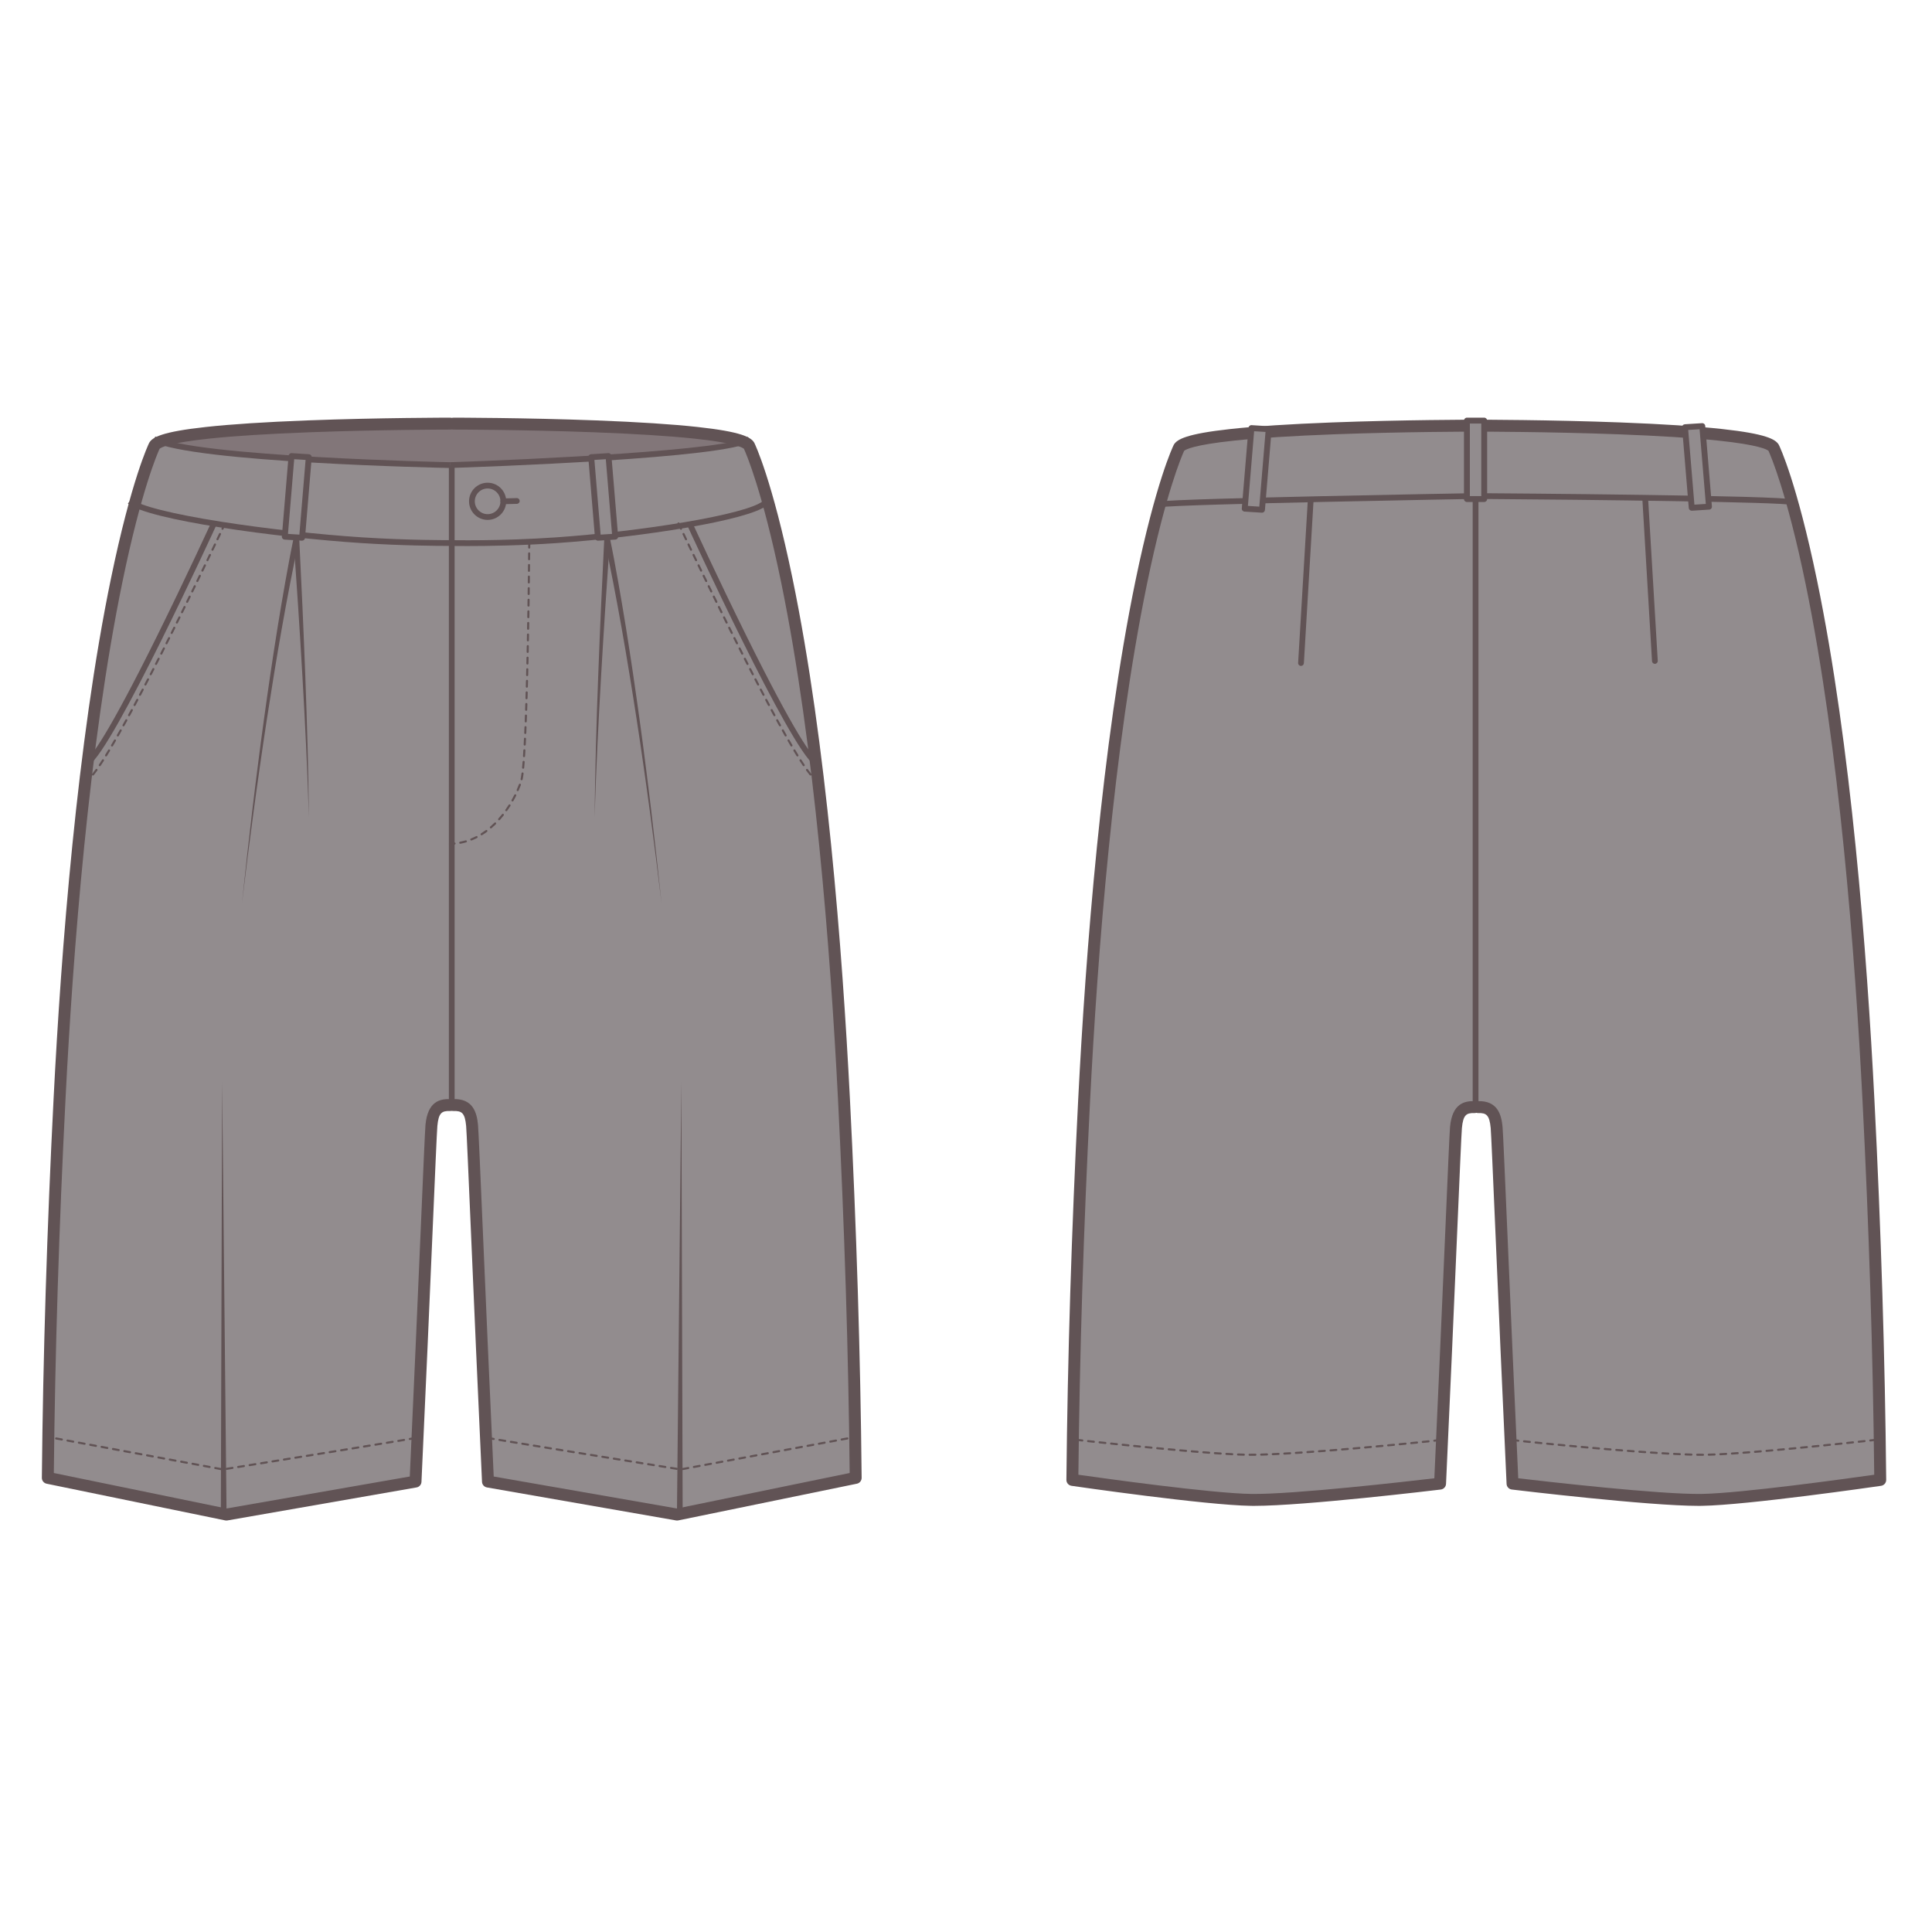 <?xml version="1.0" encoding="UTF-8"?>
<svg xmlns="http://www.w3.org/2000/svg" xmlns:xlink="http://www.w3.org/1999/xlink" width="1080" zoomAndPan="magnify" viewBox="0 0 810 810" height="1080" preserveAspectRatio="xMidYMid meet" version="1.0">
  <defs>
    <clipPath id="4e0f71ba61">
      <path d="M 187 175 L 362 175 L 362 637.469 L 187 637.469 Z M 187 175 " clip-rule="nonzero"></path>
    </clipPath>
    <clipPath id="47ec63715b">
      <path d="M 17.547 175 L 192 175 L 192 637.469 L 17.547 637.469 Z M 17.547 175 " clip-rule="nonzero"></path>
    </clipPath>
    <clipPath id="6355be1c17">
      <path d="M 617 175 L 790.797 175 L 790.797 632 L 617 632 Z M 617 175 " clip-rule="nonzero"></path>
    </clipPath>
  </defs>
  <rect x="-81" width="972" fill="#ffffff" y="-81" height="972" fill-opacity="1"></rect>
  <rect x="-81" width="972" fill="#ffffff" y="-81" height="972" fill-opacity="1"></rect>
  <rect x="-81" width="972" fill="#ffffff" y="-81" height="972" fill-opacity="1"></rect>
  <path fill="#928c8e" d="M 358.496 618.262 L 283.621 633.621 L 204.328 619.809 C 200.789 543.746 198.09 474.969 197.672 470.449 C 197.109 464.805 195.496 461.781 189.883 461.965 L 188.418 461.965 C 182.805 461.781 181.16 464.805 180.629 470.449 C 180.176 474.969 177.477 543.746 173.938 619.809 L 94.648 633.621 L 19.805 618.262 C 20.223 573.793 21.629 520.07 24.711 458.941 C 35.652 244.188 64.496 185.48 64.496 185.48 C 70.316 176.258 188.418 176.258 188.418 176.258 L 189.883 176.258 C 189.883 176.258 307.949 176.258 313.77 185.48 C 313.77 185.48 342.621 244.188 353.555 458.941 C 356.676 520.07 358.078 573.793 358.496 618.262 " fill-opacity="1" fill-rule="nonzero"></path>
  <path fill="#827679" d="M 314.625 185.18 C 314.625 185.18 263.645 195 189.395 195 C 115.188 195 66.77 185.09 66.77 185.09 C 118.922 171.895 190.133 177.605 190.133 177.605 C 190.133 177.605 262.027 171.73 314.625 185.18 " fill-opacity="1" fill-rule="nonzero"></path>
  <g clip-path="url(#4e0f71ba61)">
    <path fill="#615355" d="M 283.875 637.492 C 283.73 637.492 283.586 637.48 283.449 637.453 L 204.152 623.613 C 203.004 623.414 202.141 622.438 202.086 621.27 C 200.273 582.23 198.668 544.879 197.496 517.613 C 196.414 492.406 195.629 474.191 195.43 472.055 C 194.918 466.629 193.617 465.699 190.203 465.801 C 188.816 465.863 187.672 464.762 187.633 463.379 C 187.59 462 188.676 460.848 190.055 460.805 C 198.305 460.539 199.918 466.438 200.406 471.586 C 200.621 473.844 201.363 491.172 202.492 517.395 C 203.645 544.199 205.215 580.723 206.992 619.035 L 283.84 632.445 L 356.23 617.566 C 355.711 567.203 354.055 514.355 351.312 460.441 C 348.207 399.492 341.555 312.473 327.48 244.047 C 319.602 205.77 312.809 190.152 311.895 188.16 C 311.328 187.637 308.102 185.68 290.867 183.867 C 280.332 182.762 266.207 181.875 248.895 181.227 C 219.352 180.121 190.422 180.109 190.133 180.109 C 188.75 180.109 187.633 178.984 187.633 177.605 C 187.633 176.223 188.75 175.105 190.133 175.105 C 190.43 175.105 220.047 175.117 250 176.258 C 267.621 176.93 281.918 177.859 292.492 179.016 C 310.965 181.027 314.777 183.324 316.152 185.5 L 316.281 185.73 C 316.582 186.34 323.73 201.172 332.27 242.527 C 346.48 311.316 353.184 398.859 356.309 460.18 C 359.094 514.906 360.754 568.535 361.25 619.578 C 361.262 620.773 360.422 621.809 359.25 622.051 L 284.379 637.438 C 284.215 637.473 284.047 637.492 283.875 637.492 " fill-opacity="1" fill-rule="nonzero"></path>
  </g>
  <path fill="#615355" d="M 341.43 320.738 C 331.117 313.766 289.754 223.789 287.996 219.965 L 290.195 218.957 C 290.297 219.191 301.039 242.574 312.879 266.492 C 333.605 308.375 340.512 317.203 342.781 318.738 L 341.43 320.738 " fill-opacity="1" fill-rule="nonzero"></path>
  <path fill="#615355" d="M 285.52 222.121 C 285.355 222.121 285.195 222.031 285.121 221.875 L 284.07 219.652 C 283.969 219.434 284.059 219.168 284.277 219.066 C 284.492 218.961 284.758 219.059 284.863 219.277 L 285.914 221.5 C 286.016 221.719 285.926 221.977 285.707 222.082 Z M 287.617 226.527 C 287.453 226.527 287.297 226.434 287.219 226.273 L 286.172 224.082 C 286.07 223.855 286.16 223.598 286.379 223.496 C 286.594 223.391 286.855 223.484 286.965 223.699 L 288.008 225.898 C 288.113 226.117 288.02 226.379 287.805 226.48 Z M 289.719 230.914 C 289.555 230.914 289.398 230.82 289.32 230.664 L 288.27 228.473 C 288.164 228.258 288.258 227.992 288.473 227.887 C 288.691 227.781 288.957 227.875 289.059 228.094 L 290.109 230.289 C 290.219 230.504 290.125 230.766 289.906 230.867 Z M 291.828 235.293 C 291.664 235.293 291.508 235.199 291.434 235.043 L 290.375 232.855 C 290.273 232.637 290.363 232.379 290.582 232.27 C 290.801 232.168 291.059 232.258 291.168 232.477 L 292.219 234.664 C 292.328 234.879 292.238 235.145 292.02 235.25 Z M 293.941 239.668 C 293.777 239.668 293.625 239.578 293.547 239.418 L 292.492 237.23 C 292.383 237.016 292.473 236.754 292.691 236.652 C 292.906 236.543 293.172 236.633 293.277 236.852 L 294.34 239.039 C 294.441 239.258 294.352 239.516 294.133 239.625 Z M 296.066 244.035 C 295.906 244.035 295.746 243.945 295.676 243.789 L 294.613 241.605 C 294.504 241.391 294.594 241.125 294.812 241.02 C 295.027 240.918 295.293 241.004 295.398 241.219 L 296.461 243.406 C 296.57 243.625 296.477 243.887 296.262 243.992 Z M 298.199 248.398 C 298.035 248.398 297.879 248.309 297.809 248.152 L 296.738 245.969 C 296.629 245.754 296.719 245.492 296.938 245.383 C 297.156 245.281 297.422 245.371 297.523 245.582 L 298.594 247.766 C 298.695 247.988 298.605 248.25 298.395 248.352 Z M 300.34 252.758 C 300.176 252.758 300.02 252.668 299.945 252.508 L 298.871 250.332 C 298.77 250.117 298.859 249.855 299.07 249.746 C 299.293 249.637 299.555 249.73 299.66 249.945 L 300.73 252.121 C 300.84 252.34 300.75 252.605 300.531 252.715 Z M 302.484 257.109 C 302.324 257.109 302.168 257.023 302.09 256.867 L 301.02 254.691 C 300.914 254.473 300.996 254.215 301.215 254.105 C 301.434 253.996 301.699 254.086 301.805 254.305 L 302.883 256.48 C 302.984 256.699 302.898 256.957 302.684 257.066 Z M 304.645 261.461 C 304.484 261.461 304.324 261.367 304.254 261.219 L 303.172 259.043 C 303.062 258.824 303.152 258.566 303.371 258.457 C 303.59 258.348 303.848 258.438 303.957 258.656 L 305.039 260.824 C 305.148 261.043 305.055 261.309 304.84 261.41 Z M 306.812 265.805 C 306.652 265.805 306.5 265.715 306.422 265.562 L 305.336 263.395 C 305.227 263.176 305.316 262.91 305.535 262.801 C 305.75 262.691 306.012 262.781 306.121 263 L 307.207 265.172 C 307.309 265.387 307.227 265.648 307.008 265.758 Z M 308.988 270.137 C 308.824 270.137 308.676 270.047 308.598 269.895 L 307.508 267.734 C 307.402 267.516 307.484 267.254 307.703 267.148 C 307.922 267.039 308.188 267.121 308.293 267.34 L 309.383 269.496 C 309.492 269.715 309.398 269.98 309.184 270.09 Z M 311.184 274.473 C 311.023 274.473 310.867 274.387 310.789 274.234 L 309.691 272.059 C 309.582 271.848 309.664 271.582 309.883 271.473 C 310.102 271.363 310.367 271.449 310.477 271.668 L 311.574 273.836 C 311.684 274.047 311.598 274.312 311.383 274.422 Z M 313.387 278.797 C 313.23 278.797 313.074 278.707 312.996 278.559 L 311.891 276.398 C 311.781 276.18 311.871 275.914 312.082 275.809 C 312.301 275.699 312.566 275.781 312.676 276 L 313.781 278.156 C 313.887 278.375 313.805 278.641 313.586 278.75 Z M 315.605 283.113 C 315.445 283.113 315.297 283.027 315.219 282.879 L 314.105 280.719 C 313.992 280.504 314.074 280.242 314.293 280.129 C 314.512 280.02 314.77 280.105 314.887 280.32 L 315.996 282.48 C 316.105 282.691 316.02 282.957 315.805 283.066 Z M 317.84 287.422 C 317.684 287.422 317.531 287.336 317.453 287.188 L 316.328 285.035 C 316.219 284.816 316.305 284.551 316.516 284.441 C 316.734 284.328 317 284.414 317.109 284.629 L 318.23 286.781 C 318.34 287 318.258 287.258 318.043 287.375 Z M 320.098 291.727 C 319.941 291.727 319.789 291.641 319.711 291.488 C 319.332 290.777 318.957 290.059 318.578 289.34 C 318.469 289.125 318.551 288.859 318.762 288.746 C 318.977 288.633 319.242 288.715 319.355 288.934 C 319.73 289.652 320.109 290.371 320.484 291.078 C 320.602 291.289 320.516 291.555 320.305 291.672 Z M 322.375 296.012 C 322.219 296.012 322.066 295.926 321.988 295.781 C 321.609 295.066 321.227 294.355 320.848 293.637 C 320.734 293.418 320.812 293.156 321.027 293.043 C 321.242 292.93 321.508 293.008 321.621 293.223 C 322 293.941 322.383 294.656 322.762 295.363 C 322.879 295.574 322.793 295.84 322.582 295.957 Z M 324.676 300.281 C 324.52 300.281 324.371 300.203 324.293 300.055 C 323.91 299.352 323.523 298.641 323.137 297.922 C 323.023 297.707 323.102 297.441 323.312 297.328 C 323.531 297.207 323.797 297.293 323.91 297.504 C 324.297 298.223 324.684 298.934 325.062 299.637 C 325.18 299.848 325.102 300.113 324.891 300.23 Z M 327.016 304.543 C 326.859 304.543 326.715 304.457 326.629 304.312 C 326.242 303.613 325.852 302.906 325.457 302.188 C 325.344 301.977 325.422 301.711 325.633 301.594 C 325.844 301.473 326.109 301.551 326.223 301.762 C 326.621 302.484 327.008 303.191 327.395 303.891 C 327.516 304.102 327.438 304.367 327.227 304.484 Z M 329.391 308.773 C 329.238 308.773 329.094 308.695 329.008 308.555 C 328.617 307.863 328.219 307.156 327.82 306.434 C 327.699 306.23 327.77 305.957 327.98 305.844 C 328.195 305.723 328.461 305.801 328.582 306.008 C 328.984 306.727 329.379 307.434 329.77 308.121 C 329.891 308.332 329.82 308.598 329.605 308.719 Z M 331.824 312.98 C 331.672 312.98 331.527 312.902 331.445 312.762 C 331.047 312.078 330.633 311.379 330.223 310.664 C 330.098 310.453 330.168 310.188 330.379 310.066 C 330.594 309.945 330.859 310.012 330.977 310.223 C 331.395 310.938 331.801 311.637 332.199 312.32 C 332.324 312.527 332.254 312.801 332.047 312.918 Z M 334.332 317.145 C 334.188 317.145 334.043 317.07 333.957 316.934 C 333.547 316.27 333.125 315.574 332.688 314.859 C 332.566 314.648 332.633 314.383 332.84 314.254 C 333.043 314.129 333.316 314.195 333.441 314.406 C 333.871 315.121 334.289 315.809 334.699 316.473 C 334.832 316.68 334.766 316.949 334.562 317.078 Z M 336.961 321.234 C 336.812 321.234 336.68 321.168 336.598 321.043 C 336.16 320.402 335.715 319.719 335.254 319 C 335.121 318.793 335.184 318.523 335.387 318.395 C 335.594 318.262 335.859 318.324 335.992 318.527 C 336.453 319.242 336.895 319.918 337.32 320.555 C 337.453 320.754 337.398 321.023 337.199 321.164 Z M 339.824 325.172 L 339.477 325.008 C 339.02 324.445 338.52 323.785 337.984 323.047 C 337.848 322.855 337.895 322.582 338.09 322.438 C 338.281 322.293 338.559 322.34 338.699 322.535 C 339.219 323.254 339.707 323.902 340.16 324.449 C 340.312 324.637 340.281 324.918 340.094 325.066 Z M 342.102 327.461 L 341.859 327.387 C 341.641 327.242 341.41 327.055 341.168 326.84 C 340.988 326.676 340.977 326.398 341.133 326.215 C 341.301 326.035 341.574 326.023 341.754 326.184 C 341.969 326.379 342.168 326.535 342.348 326.664 C 342.547 326.797 342.602 327.066 342.469 327.266 C 342.383 327.395 342.246 327.461 342.102 327.461 " fill-opacity="1" fill-rule="nonzero"></path>
  <path fill="#615355" d="M 283.797 636.117 L 285.66 453.637 L 286.215 636.125 Z M 283.797 636.117 " fill-opacity="1" fill-rule="nonzero"></path>
  <path fill="#615355" d="M 255.805 224.824 C 254.41 244.453 253.133 264.102 251.992 283.754 C 251.43 293.582 250.895 303.406 250.441 313.238 C 249.98 323.074 249.574 332.906 249.34 342.75 C 249.371 332.906 249.582 323.062 249.836 313.215 C 250.082 303.379 250.426 293.531 250.789 283.695 C 251.527 264.016 252.402 244.344 253.398 224.672 L 255.805 224.824 " fill-opacity="1" fill-rule="nonzero"></path>
  <path fill="#615355" d="M 255.555 224.91 C 256.891 231.277 258.062 237.637 259.199 244.012 C 260.336 250.387 261.391 256.777 262.438 263.164 C 264.492 275.945 266.363 288.754 268.129 301.57 L 269.434 311.184 L 270.676 320.812 C 271.523 327.23 272.266 333.656 273.059 340.074 L 275.273 359.352 L 277.348 378.648 L 274.977 359.387 L 272.453 340.152 C 271.566 333.746 270.727 327.332 269.777 320.934 L 268.387 311.336 L 266.938 301.746 C 264.969 288.965 262.902 276.195 260.648 263.465 C 259.512 257.102 258.352 250.746 257.121 244.398 C 255.895 238.059 254.613 231.715 253.199 225.441 L 255.555 224.91 " fill-opacity="1" fill-rule="nonzero"></path>
  <path fill="#615355" d="M 205.023 602.855 L 205.031 602.855 Z M 206.992 603.73 L 206.914 603.727 C 204.148 603.254 204.148 603.254 204.148 602.855 C 204.148 602.559 204.48 602.348 204.746 602.445 C 204.855 602.477 205.312 602.559 207.066 602.863 C 207.301 602.902 207.465 603.129 207.422 603.371 C 207.387 603.582 207.203 603.73 206.992 603.73 Z M 352.863 603.961 C 352.66 603.961 352.477 603.809 352.438 603.598 C 352.395 603.363 352.551 603.133 352.785 603.09 L 355.172 602.645 C 355.41 602.602 355.637 602.758 355.68 603 C 355.73 603.234 355.566 603.465 355.328 603.508 L 352.949 603.949 Z M 211.801 604.543 L 211.73 604.535 L 209.324 604.129 C 209.082 604.094 208.926 603.863 208.961 603.629 C 209.004 603.387 209.227 603.23 209.469 603.266 L 211.867 603.664 C 212.109 603.707 212.273 603.93 212.23 604.172 C 212.195 604.383 212.008 604.543 211.801 604.543 Z M 348.105 604.844 C 347.895 604.844 347.711 604.699 347.676 604.488 C 347.629 604.246 347.785 604.023 348.027 603.973 L 350.406 603.531 C 350.641 603.484 350.871 603.648 350.914 603.883 C 350.961 604.117 350.805 604.348 350.57 604.398 L 348.184 604.836 Z M 216.598 605.332 L 216.527 605.328 L 214.129 604.93 C 213.891 604.891 213.727 604.668 213.766 604.426 C 213.809 604.184 214.031 604.023 214.273 604.062 L 216.672 604.465 C 216.906 604.5 217.07 604.73 217.031 604.965 C 216.996 605.184 216.809 605.332 216.598 605.332 Z M 343.34 605.73 C 343.133 605.73 342.945 605.582 342.91 605.371 C 342.859 605.133 343.023 604.902 343.262 604.863 L 345.641 604.422 C 345.883 604.371 346.105 604.531 346.152 604.77 C 346.195 605.008 346.039 605.238 345.805 605.277 L 343.418 605.719 Z M 221.395 606.117 L 221.32 606.113 L 218.922 605.719 C 218.688 605.684 218.523 605.453 218.562 605.219 C 218.605 604.977 218.828 604.812 219.07 604.855 L 221.469 605.25 C 221.703 605.289 221.867 605.516 221.828 605.758 C 221.793 605.969 221.605 606.117 221.395 606.117 Z M 338.57 606.613 C 338.367 606.613 338.18 606.469 338.145 606.258 C 338.102 606.023 338.258 605.785 338.492 605.746 L 340.875 605.305 C 341.109 605.254 341.344 605.41 341.387 605.652 C 341.43 605.891 341.273 606.117 341.035 606.168 L 338.656 606.609 Z M 226.191 606.906 L 226.117 606.898 L 223.719 606.504 C 223.48 606.469 223.32 606.246 223.359 606.004 C 223.398 605.77 223.625 605.605 223.859 605.641 L 226.258 606.035 C 226.5 606.078 226.664 606.301 226.621 606.543 C 226.582 606.754 226.402 606.906 226.191 606.906 Z M 333.812 607.504 C 333.602 607.504 333.418 607.352 333.375 607.141 C 333.336 606.906 333.492 606.676 333.727 606.633 L 336.113 606.184 C 336.348 606.145 336.578 606.301 336.621 606.535 C 336.668 606.777 336.508 607.008 336.27 607.051 L 333.891 607.492 Z M 230.98 607.691 L 230.91 607.684 L 228.516 607.293 C 228.273 607.254 228.113 607.027 228.156 606.789 C 228.191 606.547 228.414 606.387 228.656 606.426 L 231.055 606.82 C 231.289 606.855 231.453 607.086 231.418 607.32 C 231.379 607.539 231.191 607.691 230.98 607.691 Z M 329.047 608.387 C 328.832 608.387 328.652 608.238 328.617 608.027 C 328.566 607.785 328.727 607.562 328.969 607.516 L 331.348 607.074 C 331.582 607.027 331.812 607.188 331.859 607.426 C 331.902 607.66 331.746 607.891 331.512 607.934 L 329.125 608.379 Z M 235.777 608.469 L 235.707 608.469 L 233.309 608.078 C 233.07 608.035 232.91 607.812 232.945 607.574 C 232.988 607.332 233.211 607.172 233.445 607.211 L 235.844 607.598 C 236.086 607.641 236.242 607.867 236.207 608.105 C 236.172 608.32 235.984 608.469 235.777 608.469 Z M 240.57 609.254 L 240.496 609.25 L 238.098 608.855 C 237.863 608.82 237.699 608.59 237.742 608.355 C 237.777 608.113 238.008 607.949 238.242 607.992 L 240.641 608.379 C 240.875 608.422 241.039 608.645 240.996 608.887 C 240.969 609.098 240.781 609.254 240.57 609.254 Z M 324.277 609.273 C 324.074 609.273 323.887 609.121 323.852 608.91 C 323.801 608.676 323.965 608.445 324.199 608.402 L 326.582 607.961 C 326.824 607.914 327.051 608.07 327.094 608.309 C 327.137 608.547 326.98 608.777 326.742 608.82 L 324.359 609.262 Z M 245.363 610.035 L 245.293 610.027 L 242.895 609.637 C 242.652 609.594 242.488 609.371 242.531 609.133 C 242.566 608.895 242.797 608.73 243.035 608.773 L 245.438 609.16 C 245.672 609.199 245.836 609.426 245.801 609.668 C 245.766 609.879 245.578 610.035 245.363 610.035 Z M 319.512 610.156 C 319.309 610.156 319.125 610.012 319.082 609.801 C 319.043 609.562 319.199 609.328 319.434 609.285 L 321.812 608.844 C 322.055 608.797 322.285 608.953 322.328 609.195 C 322.371 609.43 322.219 609.66 321.977 609.707 L 319.598 610.148 Z M 250.156 610.809 L 250.09 610.809 L 247.691 610.414 C 247.449 610.379 247.293 610.148 247.328 609.914 C 247.363 609.672 247.594 609.508 247.828 609.551 L 250.227 609.938 C 250.469 609.98 250.629 610.203 250.59 610.441 C 250.555 610.656 250.367 610.809 250.156 610.809 Z M 314.754 611.043 C 314.539 611.043 314.359 610.895 314.316 610.684 C 314.273 610.445 314.434 610.215 314.672 610.176 L 317.055 609.727 C 317.289 609.68 317.52 609.84 317.562 610.082 C 317.609 610.32 317.453 610.547 317.211 610.59 L 314.832 611.031 Z M 254.953 611.59 L 254.879 611.582 L 252.48 611.195 C 252.246 611.152 252.082 610.93 252.117 610.688 C 252.16 610.453 252.387 610.289 252.625 610.332 L 255.02 610.719 C 255.262 610.754 255.422 610.984 255.383 611.219 C 255.352 611.438 255.164 611.59 254.953 611.59 Z M 309.984 611.926 C 309.781 611.926 309.594 611.781 309.559 611.57 C 309.508 611.328 309.664 611.105 309.906 611.055 L 312.289 610.617 C 312.523 610.566 312.754 610.73 312.801 610.965 C 312.844 611.203 312.688 611.43 312.449 611.473 L 310.066 611.922 Z M 259.742 612.367 L 259.676 612.363 L 257.277 611.969 C 257.035 611.934 256.879 611.711 256.914 611.469 C 256.953 611.23 257.18 611.07 257.418 611.105 L 259.816 611.496 C 260.059 611.535 260.215 611.758 260.18 612 C 260.141 612.219 259.953 612.367 259.742 612.367 Z M 305.219 612.816 C 305.016 612.816 304.828 612.664 304.789 612.453 C 304.75 612.219 304.906 611.988 305.141 611.945 L 307.52 611.504 C 307.758 611.449 307.992 611.613 308.035 611.848 C 308.078 612.09 307.922 612.32 307.684 612.363 L 305.297 612.805 Z M 264.539 613.141 L 264.469 613.137 L 262.07 612.75 C 261.832 612.711 261.672 612.484 261.711 612.246 C 261.75 612.004 261.977 611.844 262.215 611.883 L 264.613 612.27 C 264.848 612.312 265.012 612.539 264.969 612.777 C 264.938 612.992 264.75 613.141 264.539 613.141 Z M 300.453 613.699 C 300.246 613.699 300.066 613.551 300.023 613.34 C 299.98 613.105 300.141 612.875 300.375 612.828 L 302.762 612.387 C 302.996 612.336 303.227 612.5 303.27 612.738 C 303.312 612.973 303.16 613.203 302.918 613.25 L 300.539 613.691 Z M 269.336 613.922 L 269.262 613.914 L 266.863 613.527 C 266.629 613.484 266.465 613.262 266.504 613.02 C 266.547 612.785 266.77 612.617 267.012 612.656 L 269.41 613.051 C 269.645 613.086 269.809 613.312 269.77 613.551 C 269.734 613.766 269.547 613.922 269.336 613.922 Z M 295.691 614.586 C 295.48 614.586 295.301 614.434 295.258 614.223 C 295.215 613.988 295.371 613.758 295.613 613.715 L 297.996 613.27 C 298.23 613.219 298.461 613.383 298.508 613.625 C 298.551 613.859 298.395 614.09 298.152 614.133 L 295.77 614.574 Z M 274.133 614.695 L 274.066 614.688 L 271.66 614.301 C 271.426 614.266 271.262 614.035 271.305 613.801 C 271.34 613.566 271.566 613.395 271.809 613.438 L 274.203 613.824 C 274.441 613.859 274.605 614.09 274.566 614.324 C 274.531 614.543 274.344 614.695 274.133 614.695 Z M 290.926 615.469 C 290.723 615.469 290.535 615.324 290.496 615.113 C 290.457 614.871 290.605 614.641 290.848 614.598 L 293.227 614.156 C 293.465 614.109 293.691 614.273 293.742 614.508 C 293.785 614.742 293.625 614.973 293.391 615.016 L 291.004 615.461 Z M 278.941 615.473 L 278.867 615.469 L 276.465 615.082 C 276.23 615.039 276.066 614.816 276.102 614.574 C 276.145 614.34 276.367 614.168 276.602 614.219 L 279.008 614.605 C 279.25 614.641 279.406 614.863 279.371 615.105 C 279.332 615.324 279.148 615.473 278.941 615.473 Z M 283.758 616.254 L 283.684 616.246 L 281.273 615.855 C 281.039 615.82 280.875 615.594 280.91 615.352 C 280.945 615.117 281.176 614.949 281.41 614.992 L 283.824 615.383 C 284.062 615.418 284.223 615.645 284.184 615.887 C 284.148 616.098 283.969 616.254 283.758 616.254 Z M 286.16 616.355 C 285.953 616.355 285.766 616.207 285.73 615.992 C 285.688 615.758 285.848 615.527 286.082 615.488 L 288.461 615.047 C 288.703 614.996 288.934 615.152 288.977 615.391 C 289.02 615.633 288.859 615.859 288.625 615.902 L 286.238 616.344 L 286.16 616.355 " fill-opacity="1" fill-rule="nonzero"></path>
  <g clip-path="url(#47ec63715b)">
    <path fill="#615355" d="M 94.918 637.492 C 94.75 637.492 94.582 637.473 94.418 637.438 L 19.547 622.051 C 18.375 621.809 17.535 620.773 17.547 619.578 C 18.043 568.535 19.703 514.906 22.488 460.18 C 25.609 398.859 32.316 311.316 46.523 242.527 C 55.066 201.172 62.215 186.34 62.516 185.73 L 62.645 185.5 C 64.016 183.324 67.832 181.027 86.301 179.016 C 96.879 177.859 111.176 176.93 128.797 176.258 C 158.75 175.117 188.367 175.105 188.664 175.105 C 190.043 175.105 191.164 176.223 191.164 177.605 C 191.164 178.984 190.043 180.109 188.664 180.109 C 188.375 180.109 159.434 180.121 129.891 181.227 C 112.578 181.875 98.453 182.762 87.926 183.867 C 70.688 185.68 67.465 187.637 66.902 188.16 C 65.988 190.141 59.191 205.75 51.316 244.047 C 37.238 312.473 30.582 399.492 27.484 460.441 C 24.734 514.359 23.086 567.211 22.566 617.566 L 94.957 632.445 L 171.805 619.035 C 173.578 580.723 175.152 544.191 176.305 517.395 C 177.43 491.172 178.176 473.844 178.387 471.586 C 179.32 461.777 184.398 460.672 188.742 460.805 C 190.121 460.848 191.203 462 191.164 463.379 C 191.121 464.762 189.965 465.852 188.59 465.801 C 185.18 465.699 183.879 466.629 183.367 472.055 C 183.168 474.191 182.383 492.406 181.301 517.605 C 180.129 544.879 178.52 582.223 176.703 621.27 C 176.656 622.438 175.789 623.414 174.637 623.613 L 95.348 637.453 C 95.203 637.48 95.066 637.492 94.918 637.492 " fill-opacity="1" fill-rule="nonzero"></path>
  </g>
  <path fill="#615355" d="M 37.367 320.738 L 36.016 318.738 C 38.285 317.203 45.191 308.375 65.922 266.492 C 77.758 242.574 88.5 219.191 88.602 218.957 L 90.801 219.965 C 89.043 223.789 47.68 313.766 37.367 320.738 " fill-opacity="1" fill-rule="nonzero"></path>
  <path fill="#615355" d="M 93.277 222.121 L 93.09 222.082 C 92.871 221.977 92.781 221.719 92.883 221.5 L 93.934 219.277 C 94.039 219.059 94.297 218.961 94.52 219.066 C 94.738 219.168 94.828 219.434 94.727 219.652 L 93.676 221.875 C 93.598 222.031 93.441 222.121 93.277 222.121 Z M 91.18 226.527 L 90.992 226.48 C 90.77 226.379 90.68 226.117 90.781 225.898 L 91.832 223.699 C 91.934 223.484 92.203 223.391 92.418 223.496 C 92.637 223.598 92.727 223.855 92.625 224.082 L 91.574 226.273 C 91.5 226.434 91.344 226.527 91.18 226.527 Z M 89.078 230.914 L 88.891 230.867 C 88.668 230.766 88.578 230.504 88.684 230.289 L 89.738 228.094 C 89.84 227.875 90.098 227.781 90.316 227.887 C 90.539 227.992 90.629 228.258 90.527 228.473 L 89.473 230.664 C 89.398 230.82 89.242 230.914 89.078 230.914 Z M 86.969 235.293 L 86.777 235.25 C 86.559 235.145 86.469 234.879 86.578 234.664 L 87.629 232.477 C 87.738 232.258 87.996 232.168 88.215 232.27 C 88.434 232.379 88.523 232.637 88.418 232.855 L 87.363 235.043 C 87.289 235.199 87.133 235.293 86.969 235.293 Z M 84.855 239.668 L 84.664 239.625 C 84.445 239.516 84.355 239.258 84.457 239.039 L 85.52 236.852 C 85.621 236.633 85.883 236.543 86.105 236.652 C 86.316 236.754 86.414 237.016 86.305 237.23 L 85.25 239.418 C 85.168 239.578 85.02 239.668 84.855 239.668 Z M 82.73 244.035 L 82.535 243.992 C 82.316 243.887 82.227 243.625 82.336 243.406 L 83.398 241.219 C 83.504 241.004 83.77 240.91 83.984 241.02 C 84.203 241.125 84.293 241.391 84.184 241.605 L 83.121 243.789 C 83.051 243.945 82.891 244.035 82.73 244.035 Z M 80.598 248.398 L 80.402 248.352 C 80.188 248.25 80.094 247.988 80.203 247.766 L 81.273 245.582 C 81.375 245.371 81.641 245.273 81.859 245.383 C 82.07 245.492 82.16 245.754 82.059 245.969 L 80.988 248.152 C 80.918 248.309 80.758 248.398 80.598 248.398 Z M 78.457 252.758 L 78.266 252.715 C 78.047 252.605 77.957 252.34 78.066 252.121 L 79.133 249.945 C 79.242 249.73 79.504 249.637 79.719 249.746 C 79.938 249.855 80.027 250.117 79.922 250.332 L 78.852 252.508 C 78.773 252.668 78.621 252.758 78.457 252.758 Z M 76.309 257.109 L 76.113 257.066 C 75.898 256.957 75.805 256.699 75.914 256.48 L 76.988 254.305 C 77.098 254.086 77.363 253.996 77.574 254.105 C 77.793 254.215 77.883 254.473 77.773 254.691 L 76.699 256.867 C 76.629 257.023 76.469 257.109 76.309 257.109 Z M 74.152 261.461 L 73.957 261.41 C 73.738 261.309 73.648 261.043 73.758 260.824 L 74.84 258.656 C 74.949 258.438 75.207 258.348 75.426 258.457 C 75.645 258.566 75.734 258.824 75.625 259.043 L 74.543 261.219 C 74.465 261.367 74.312 261.461 74.152 261.461 Z M 71.98 265.805 L 71.789 265.758 C 71.57 265.648 71.48 265.387 71.59 265.172 L 72.676 263 C 72.785 262.781 73.051 262.691 73.262 262.801 C 73.48 262.91 73.57 263.176 73.461 263.395 L 72.375 265.562 C 72.297 265.715 72.145 265.805 71.98 265.805 Z M 69.809 270.137 L 69.609 270.09 C 69.398 269.98 69.305 269.715 69.414 269.496 L 70.504 267.34 C 70.609 267.121 70.875 267.039 71.094 267.148 C 71.305 267.254 71.395 267.516 71.289 267.734 L 70.199 269.895 C 70.121 270.047 69.965 270.137 69.809 270.137 Z M 67.613 274.473 L 67.414 274.422 C 67.199 274.312 67.113 274.055 67.223 273.836 L 68.32 271.668 C 68.43 271.449 68.695 271.363 68.914 271.473 C 69.125 271.582 69.215 271.848 69.105 272.059 L 68.008 274.234 C 67.93 274.387 67.77 274.473 67.613 274.473 Z M 65.41 278.797 L 65.211 278.75 C 64.992 278.641 64.906 278.375 65.016 278.156 L 66.121 276 C 66.23 275.781 66.496 275.699 66.707 275.809 C 66.926 275.914 67.012 276.18 66.902 276.398 L 65.801 278.562 C 65.723 278.707 65.566 278.797 65.41 278.797 Z M 63.191 283.113 L 62.988 283.066 C 62.777 282.957 62.691 282.691 62.801 282.48 L 63.91 280.32 C 64.02 280.105 64.285 280.02 64.504 280.129 C 64.715 280.242 64.801 280.504 64.691 280.719 L 63.578 282.879 C 63.5 283.027 63.348 283.113 63.191 283.113 Z M 60.949 287.422 L 60.75 287.375 C 60.535 287.266 60.449 287 60.566 286.781 L 61.684 284.629 C 61.797 284.414 62.062 284.328 62.273 284.441 C 62.492 284.559 62.578 284.816 62.461 285.035 L 61.344 287.188 C 61.266 287.336 61.109 287.422 60.949 287.422 Z M 58.699 291.727 L 58.492 291.672 C 58.281 291.562 58.195 291.297 58.312 291.078 C 58.688 290.371 59.059 289.652 59.441 288.934 C 59.555 288.723 59.816 288.637 60.031 288.746 C 60.246 288.859 60.328 289.125 60.215 289.34 C 59.84 290.062 59.461 290.777 59.086 291.488 C 59.008 291.641 58.855 291.727 58.699 291.727 Z M 56.422 296.012 L 56.215 295.961 C 55.996 295.848 55.918 295.582 56.035 295.363 C 56.414 294.656 56.797 293.941 57.176 293.223 C 57.289 293.008 57.555 292.93 57.766 293.043 C 57.984 293.156 58.062 293.422 57.949 293.637 C 57.566 294.355 57.188 295.074 56.809 295.781 C 56.727 295.926 56.578 296.012 56.422 296.012 Z M 54.117 300.281 L 53.906 300.23 C 53.695 300.113 53.617 299.848 53.73 299.637 C 54.113 298.934 54.5 298.223 54.887 297.504 C 55 297.293 55.266 297.207 55.477 297.328 C 55.695 297.441 55.773 297.707 55.66 297.922 C 55.273 298.641 54.887 299.352 54.5 300.055 C 54.422 300.203 54.27 300.281 54.117 300.281 Z M 51.781 304.543 L 51.57 304.484 C 51.359 304.367 51.281 304.102 51.398 303.891 C 51.785 303.191 52.172 302.484 52.574 301.762 C 52.688 301.551 52.953 301.473 53.164 301.594 C 53.375 301.711 53.453 301.977 53.34 302.188 C 52.941 302.906 52.555 303.617 52.16 304.312 C 52.082 304.457 51.934 304.543 51.781 304.543 Z M 49.402 308.773 L 49.184 308.719 C 48.977 308.598 48.906 308.332 49.02 308.121 C 49.414 307.434 49.812 306.727 50.215 306.008 C 50.336 305.801 50.602 305.723 50.812 305.844 C 51.027 305.957 51.098 306.23 50.977 306.434 C 50.578 307.156 50.18 307.863 49.781 308.555 C 49.703 308.695 49.559 308.773 49.402 308.773 Z M 46.973 312.98 L 46.75 312.918 C 46.543 312.801 46.473 312.527 46.59 312.32 C 46.996 311.637 47.402 310.945 47.816 310.223 C 47.938 310.02 48.203 309.945 48.418 310.066 C 48.621 310.188 48.695 310.453 48.574 310.664 C 48.164 311.379 47.75 312.078 47.352 312.77 C 47.27 312.906 47.125 312.98 46.973 312.98 Z M 44.465 317.145 L 44.234 317.078 C 44.031 316.949 43.965 316.68 44.09 316.473 C 44.5 315.809 44.926 315.121 45.352 314.406 C 45.48 314.199 45.746 314.129 45.957 314.254 C 46.164 314.383 46.23 314.648 46.102 314.859 C 45.672 315.574 45.25 316.27 44.84 316.938 C 44.754 317.07 44.609 317.145 44.465 317.145 Z M 41.836 321.234 L 41.59 321.164 C 41.391 321.023 41.336 320.754 41.477 320.555 C 41.902 319.918 42.344 319.242 42.805 318.527 C 42.93 318.324 43.203 318.262 43.406 318.395 C 43.605 318.523 43.668 318.793 43.539 319 C 43.074 319.719 42.629 320.402 42.199 321.043 C 42.117 321.168 41.977 321.234 41.836 321.234 Z M 38.973 325.172 L 38.695 325.066 C 38.508 324.918 38.484 324.637 38.637 324.449 C 39.082 323.902 39.578 323.254 40.098 322.535 C 40.238 322.34 40.508 322.301 40.707 322.438 C 40.902 322.582 40.949 322.855 40.805 323.047 C 40.277 323.785 39.77 324.445 39.316 325.008 Z M 36.691 327.461 C 36.551 327.461 36.414 327.395 36.328 327.273 C 36.195 327.066 36.242 326.797 36.441 326.664 C 36.625 326.535 36.828 326.379 37.039 326.184 C 37.215 326.023 37.492 326.035 37.656 326.215 C 37.82 326.398 37.809 326.676 37.625 326.84 C 37.387 327.055 37.148 327.242 36.938 327.387 L 36.691 327.461 " fill-opacity="1" fill-rule="nonzero"></path>
  <path fill="#615355" d="M 92.582 636.125 L 93.133 453.637 L 95 636.117 Z M 92.582 636.125 " fill-opacity="1" fill-rule="nonzero"></path>
  <path fill="#615355" d="M 125.398 224.672 C 126.395 244.344 127.27 264.016 128.008 283.695 C 128.367 293.531 128.707 303.379 128.961 313.215 C 129.215 323.062 129.422 332.906 129.457 342.75 C 129.219 332.906 128.816 323.074 128.355 313.238 C 127.902 303.406 127.367 293.582 126.805 283.754 C 125.664 264.102 124.383 244.453 122.988 224.824 L 125.398 224.672 " fill-opacity="1" fill-rule="nonzero"></path>
  <path fill="#615355" d="M 125.598 225.441 C 124.184 231.715 122.902 238.059 121.676 244.398 C 120.438 250.746 119.285 257.102 118.148 263.465 C 115.895 276.195 113.828 288.965 111.859 301.746 L 110.41 311.336 L 109.02 320.934 C 108.07 327.332 107.227 333.746 106.336 340.152 L 103.816 359.387 L 101.449 378.648 L 103.523 359.352 L 105.738 340.074 C 106.531 333.656 107.273 327.23 108.121 320.812 L 109.359 311.184 L 110.668 301.57 C 112.434 288.754 114.301 275.945 116.359 263.164 C 117.398 256.777 118.461 250.387 119.598 244.012 C 120.727 237.637 121.906 231.277 123.238 224.91 L 125.598 225.441 " fill-opacity="1" fill-rule="nonzero"></path>
  <path fill="#615355" d="M 171.805 603.73 C 171.594 603.73 171.41 603.582 171.375 603.371 C 171.332 603.129 171.488 602.902 171.73 602.863 C 173.484 602.559 173.941 602.477 174.051 602.445 C 174.316 602.348 174.648 602.559 174.648 602.855 C 174.648 603.254 174.648 603.254 171.875 603.727 Z M 25.926 603.961 L 25.848 603.949 L 23.465 603.508 C 23.227 603.465 23.066 603.234 23.117 603 C 23.16 602.758 23.387 602.602 23.625 602.645 L 26.004 603.09 C 26.246 603.133 26.402 603.363 26.359 603.598 C 26.316 603.809 26.137 603.961 25.926 603.961 Z M 166.996 604.543 C 166.785 604.543 166.602 604.383 166.566 604.172 C 166.523 603.93 166.688 603.707 166.93 603.664 L 169.328 603.266 C 169.57 603.23 169.793 603.387 169.828 603.629 C 169.871 603.863 169.707 604.094 169.473 604.129 L 167.066 604.535 Z M 30.691 604.844 L 30.613 604.836 L 28.227 604.398 C 27.992 604.348 27.836 604.117 27.875 603.883 C 27.926 603.648 28.156 603.484 28.391 603.531 L 30.77 603.973 C 31.012 604.023 31.168 604.246 31.121 604.488 C 31.086 604.699 30.898 604.844 30.691 604.844 Z M 162.199 605.332 C 161.988 605.332 161.801 605.184 161.762 604.965 C 161.727 604.73 161.891 604.5 162.125 604.465 L 164.523 604.062 C 164.766 604.027 164.988 604.184 165.031 604.426 C 165.066 604.668 164.906 604.891 164.668 604.93 L 162.27 605.328 Z M 35.457 605.73 L 35.379 605.719 L 32.992 605.277 C 32.758 605.238 32.602 605.008 32.645 604.766 C 32.684 604.531 32.914 604.371 33.156 604.422 L 35.535 604.863 C 35.773 604.902 35.93 605.133 35.887 605.371 C 35.852 605.582 35.664 605.73 35.457 605.73 Z M 157.402 606.117 C 157.191 606.117 157.004 605.969 156.969 605.758 C 156.93 605.516 157.094 605.289 157.328 605.25 L 159.727 604.855 C 159.965 604.82 160.191 604.984 160.23 605.219 C 160.273 605.453 160.109 605.684 159.871 605.719 L 157.473 606.113 Z M 40.223 606.613 L 40.141 606.609 L 37.758 606.168 C 37.52 606.117 37.367 605.895 37.41 605.652 C 37.453 605.418 37.68 605.262 37.918 605.305 L 40.305 605.746 C 40.539 605.793 40.695 606.023 40.652 606.258 C 40.609 606.469 40.43 606.613 40.223 606.613 Z M 152.605 606.906 C 152.395 606.906 152.207 606.754 152.176 606.543 C 152.133 606.301 152.297 606.078 152.531 606.035 L 154.93 605.641 C 155.172 605.605 155.395 605.77 155.438 606.004 C 155.477 606.246 155.312 606.469 155.078 606.504 L 152.68 606.898 Z M 44.984 607.504 L 44.906 607.492 L 42.527 607.051 C 42.285 607.008 42.129 606.777 42.168 606.535 C 42.219 606.301 42.449 606.145 42.684 606.184 L 45.062 606.633 C 45.305 606.676 45.461 606.906 45.418 607.141 C 45.379 607.352 45.195 607.504 44.984 607.504 Z M 147.816 607.691 C 147.602 607.691 147.418 607.539 147.379 607.32 C 147.344 607.086 147.5 606.855 147.742 606.82 L 150.141 606.426 C 150.383 606.387 150.605 606.547 150.641 606.789 C 150.684 607.027 150.52 607.254 150.281 607.293 L 147.887 607.684 Z M 49.75 608.387 L 49.672 608.379 L 47.285 607.934 C 47.051 607.891 46.895 607.66 46.938 607.426 C 46.984 607.188 47.215 607.027 47.449 607.074 L 49.828 607.516 C 50.07 607.562 50.227 607.785 50.18 608.027 C 50.145 608.238 49.957 608.387 49.75 608.387 Z M 143.02 608.469 C 142.809 608.469 142.625 608.32 142.59 608.102 C 142.547 607.867 142.711 607.641 142.953 607.598 L 145.344 607.207 C 145.586 607.172 145.809 607.332 145.852 607.574 C 145.887 607.812 145.727 608.035 145.488 608.078 L 143.09 608.465 Z M 138.227 609.254 C 138.016 609.254 137.828 609.098 137.793 608.887 C 137.758 608.645 137.918 608.422 138.156 608.379 L 140.555 607.992 C 140.789 607.949 141.02 608.113 141.055 608.355 C 141.098 608.59 140.934 608.82 140.691 608.855 L 138.301 609.25 Z M 54.516 609.273 L 54.434 609.262 L 52.055 608.82 C 51.816 608.777 51.66 608.547 51.703 608.309 C 51.746 608.07 51.973 607.914 52.211 607.961 L 54.598 608.402 C 54.832 608.445 54.988 608.676 54.945 608.91 C 54.902 609.121 54.723 609.273 54.516 609.273 Z M 133.43 610.035 C 133.219 610.035 133.031 609.879 132.996 609.668 C 132.961 609.426 133.125 609.199 133.359 609.16 L 135.762 608.773 C 136 608.734 136.227 608.895 136.266 609.133 C 136.309 609.371 136.145 609.594 135.902 609.637 L 133.496 610.027 Z M 59.277 610.156 L 59.199 610.148 L 56.82 609.707 C 56.578 609.66 56.422 609.43 56.469 609.195 C 56.512 608.961 56.742 608.797 56.977 608.844 L 59.363 609.285 C 59.598 609.328 59.754 609.562 59.711 609.801 C 59.672 610.012 59.488 610.156 59.277 610.156 Z M 128.633 610.809 C 128.422 610.809 128.242 610.656 128.207 610.441 C 128.164 610.203 128.328 609.98 128.566 609.938 L 130.965 609.551 C 131.203 609.508 131.426 609.672 131.469 609.914 C 131.504 610.148 131.34 610.379 131.105 610.414 L 128.707 610.809 Z M 64.043 611.043 L 63.965 611.031 L 61.578 610.59 C 61.344 610.547 61.188 610.32 61.23 610.082 C 61.277 609.84 61.508 609.68 61.742 609.727 L 64.121 610.176 C 64.363 610.215 64.52 610.445 64.473 610.684 C 64.438 610.895 64.254 611.043 64.043 611.043 Z M 123.844 611.59 C 123.633 611.59 123.445 611.438 123.41 611.219 C 123.371 610.984 123.535 610.754 123.773 610.719 L 126.172 610.332 C 126.41 610.289 126.637 610.453 126.672 610.688 C 126.715 610.93 126.551 611.152 126.309 611.195 L 123.918 611.582 Z M 68.809 611.926 L 68.73 611.922 L 66.348 611.473 C 66.109 611.43 65.953 611.203 65.996 610.965 C 66.039 610.73 66.273 610.566 66.508 610.617 L 68.891 611.055 C 69.125 611.105 69.289 611.328 69.238 611.57 C 69.203 611.781 69.016 611.926 68.809 611.926 Z M 119.047 612.367 C 118.836 612.367 118.656 612.211 118.617 612 C 118.582 611.758 118.738 611.535 118.98 611.496 L 121.379 611.105 C 121.613 611.062 121.844 611.23 121.879 611.469 C 121.918 611.711 121.754 611.934 121.52 611.969 L 119.121 612.363 Z M 73.578 612.816 L 73.492 612.805 L 71.113 612.363 C 70.875 612.32 70.719 612.09 70.762 611.848 C 70.805 611.613 71.039 611.457 71.27 611.504 L 73.656 611.945 C 73.891 611.988 74.047 612.219 74.004 612.453 C 73.965 612.664 73.781 612.816 73.578 612.816 Z M 114.258 613.141 C 114.047 613.141 113.859 612.992 113.82 612.777 C 113.785 612.539 113.949 612.312 114.184 612.27 L 116.582 611.883 C 116.824 611.844 117.047 612.004 117.086 612.246 C 117.125 612.484 116.965 612.711 116.723 612.75 L 114.324 613.137 Z M 78.336 613.699 L 78.258 613.691 L 75.879 613.25 C 75.637 613.203 75.48 612.973 75.527 612.738 C 75.57 612.5 75.801 612.344 76.035 612.387 L 78.414 612.828 C 78.656 612.875 78.812 613.105 78.773 613.34 C 78.73 613.551 78.547 613.699 78.336 613.699 Z M 109.461 613.922 C 109.25 613.922 109.062 613.77 109.027 613.551 C 108.988 613.312 109.152 613.086 109.387 613.051 L 111.785 612.664 C 112.023 612.617 112.25 612.785 112.293 613.02 C 112.328 613.262 112.168 613.484 111.93 613.527 L 109.527 613.914 Z M 83.105 614.586 L 83.023 614.574 L 80.641 614.133 C 80.402 614.09 80.246 613.859 80.289 613.625 C 80.336 613.383 80.566 613.227 80.801 613.27 L 83.184 613.715 C 83.422 613.758 83.582 613.988 83.531 614.223 C 83.496 614.434 83.309 614.586 83.105 614.586 Z M 104.656 614.695 C 104.445 614.695 104.266 614.543 104.23 614.332 C 104.188 614.09 104.352 613.867 104.59 613.824 L 106.988 613.438 C 107.23 613.395 107.453 613.566 107.492 613.801 C 107.535 614.035 107.371 614.266 107.129 614.301 L 104.73 614.688 Z M 87.871 615.469 L 87.785 615.461 L 85.406 615.016 C 85.168 614.973 85.012 614.742 85.055 614.508 C 85.098 614.273 85.332 614.109 85.566 614.156 L 87.949 614.598 C 88.184 614.641 88.34 614.871 88.301 615.113 C 88.262 615.324 88.074 615.469 87.871 615.469 Z M 99.855 615.473 C 99.645 615.473 99.461 615.324 99.426 615.105 C 99.383 614.863 99.547 614.641 99.789 614.605 L 102.188 614.219 C 102.43 614.168 102.652 614.34 102.695 614.574 C 102.73 614.816 102.566 615.039 102.332 615.082 L 99.93 615.469 Z M 95.039 616.254 C 94.828 616.254 94.641 616.098 94.613 615.887 C 94.57 615.645 94.734 615.418 94.973 615.383 L 97.383 614.992 C 97.621 614.953 97.844 615.117 97.887 615.352 C 97.922 615.594 97.758 615.82 97.523 615.855 L 95.113 616.246 Z M 92.637 616.355 L 92.551 616.344 L 90.172 615.902 C 89.93 615.859 89.777 615.633 89.82 615.391 C 89.863 615.152 90.094 614.996 90.328 615.047 L 92.715 615.488 C 92.949 615.527 93.109 615.758 93.066 615.992 C 93.023 616.207 92.84 616.355 92.637 616.355 " fill-opacity="1" fill-rule="nonzero"></path>
  <path fill="#615355" d="M 190.602 463.891 L 188.191 463.891 L 188.191 195 L 190.602 195 L 190.602 463.891 " fill-opacity="1" fill-rule="nonzero"></path>
  <path fill="#928c8e" d="M 211.023 210.176 C 211.023 213.812 208.074 216.762 204.438 216.762 C 200.801 216.762 197.852 213.812 197.852 210.176 C 197.852 206.535 200.801 203.586 204.438 203.586 C 208.074 203.586 211.023 206.535 211.023 210.176 " fill-opacity="1" fill-rule="nonzero"></path>
  <path fill="#615355" d="M 204.438 204.797 C 201.473 204.797 199.062 207.207 199.062 210.176 C 199.062 213.141 201.473 215.559 204.438 215.559 C 207.402 215.559 209.812 213.141 209.812 210.176 C 209.812 207.207 207.402 204.797 204.438 204.797 Z M 204.438 217.973 C 200.141 217.973 196.645 214.477 196.645 210.176 C 196.645 205.879 200.141 202.379 204.438 202.379 C 208.734 202.379 212.23 205.879 212.23 210.176 C 212.23 214.477 208.734 217.973 204.438 217.973 " fill-opacity="1" fill-rule="nonzero"></path>
  <path fill="#615355" d="M 221.871 230.016 L 221.867 230.016 C 221.625 230.008 221.43 229.809 221.43 229.566 L 221.453 227.113 C 221.453 226.871 221.648 226.68 221.891 226.68 L 221.895 226.68 C 222.137 226.68 222.332 226.879 222.332 227.121 L 222.309 229.582 C 222.309 229.82 222.113 230.016 221.871 230.016 Z M 221.824 234.887 L 221.816 234.887 C 221.574 234.887 221.383 234.688 221.383 234.445 L 221.406 232.012 C 221.414 231.77 221.605 231.574 221.848 231.574 L 221.855 231.574 C 222.094 231.582 222.289 231.773 222.281 232.016 L 222.258 234.457 C 222.258 234.691 222.059 234.887 221.824 234.887 Z M 221.77 239.75 L 221.762 239.75 C 221.52 239.75 221.328 239.551 221.328 239.309 L 221.359 236.875 C 221.359 236.641 221.559 236.445 221.793 236.445 L 221.801 236.445 C 222.039 236.445 222.234 236.645 222.234 236.887 L 222.203 239.324 C 222.203 239.559 222.012 239.75 221.77 239.75 Z M 221.707 244.617 L 221.703 244.617 C 221.461 244.609 221.27 244.41 221.27 244.168 L 221.305 241.738 C 221.305 241.5 221.496 241.305 221.738 241.305 L 221.746 241.305 C 221.988 241.312 222.18 241.512 222.172 241.75 L 222.148 244.18 C 222.145 244.422 221.949 244.617 221.707 244.617 Z M 221.641 249.477 L 221.637 249.477 C 221.395 249.469 221.203 249.27 221.207 249.027 L 221.238 246.598 C 221.242 246.355 221.426 246.184 221.684 246.164 C 221.926 246.168 222.121 246.367 222.113 246.609 L 222.082 249.039 C 222.078 249.281 221.883 249.477 221.641 249.477 Z M 221.574 254.328 L 221.57 254.328 C 221.32 254.328 221.129 254.129 221.133 253.887 L 221.172 251.457 C 221.176 251.215 221.352 251.016 221.613 251.023 C 221.859 251.027 222.055 251.227 222.047 251.469 L 222.012 253.898 C 222.012 254.141 221.812 254.328 221.574 254.328 Z M 221.496 259.188 L 221.484 259.188 C 221.25 259.18 221.055 258.98 221.055 258.738 L 221.098 256.312 C 221.098 256.07 221.316 255.883 221.539 255.883 C 221.781 255.887 221.973 256.086 221.973 256.328 L 221.934 258.758 C 221.934 258.992 221.734 259.188 221.496 259.188 Z M 221.414 264.039 L 221.406 264.039 C 221.164 264.039 220.973 263.84 220.973 263.594 L 221.02 261.168 C 221.02 260.93 221.215 260.754 221.461 260.734 C 221.703 260.742 221.895 260.941 221.895 261.184 L 221.855 263.609 C 221.848 263.852 221.652 264.039 221.414 264.039 Z M 221.32 268.898 L 221.316 268.898 C 221.074 268.895 220.883 268.695 220.887 268.453 L 220.93 266.023 C 220.934 265.781 221.148 265.605 221.375 265.594 C 221.617 265.598 221.812 265.801 221.805 266.039 L 221.762 268.465 C 221.758 268.707 221.562 268.898 221.32 268.898 Z M 221.227 273.746 L 221.215 273.746 C 220.973 273.738 220.785 273.539 220.789 273.297 L 220.84 270.875 C 220.84 270.633 221.051 270.465 221.285 270.445 C 221.527 270.453 221.719 270.652 221.715 270.895 L 221.668 273.316 C 221.66 273.559 221.461 273.746 221.227 273.746 Z M 221.121 278.609 L 221.109 278.609 C 220.867 278.605 220.676 278.406 220.684 278.156 L 220.734 275.727 C 220.742 275.488 220.953 275.316 221.184 275.301 C 221.426 275.301 221.617 275.504 221.613 275.746 L 221.559 278.184 C 221.551 278.418 221.359 278.609 221.121 278.609 Z M 221.008 283.465 L 220.996 283.465 C 220.754 283.457 220.562 283.258 220.566 283.016 L 220.629 280.586 C 220.633 280.352 220.828 280.156 221.062 280.156 L 221.074 280.156 C 221.316 280.164 221.508 280.363 221.504 280.613 L 221.441 283.035 C 221.438 283.277 221.242 283.465 221.008 283.465 Z M 220.883 288.316 L 220.867 288.316 C 220.629 288.312 220.434 288.113 220.441 287.871 L 220.508 285.441 C 220.512 285.199 220.723 285.004 220.953 285.012 C 221.195 285.016 221.387 285.223 221.383 285.465 L 221.316 287.895 C 221.309 288.129 221.117 288.316 220.883 288.316 Z M 220.742 293.168 L 220.73 293.168 C 220.488 293.164 220.297 292.965 220.301 292.723 L 220.375 290.293 C 220.379 290.051 220.574 289.832 220.828 289.871 C 221.066 289.875 221.254 290.074 221.25 290.316 L 221.176 292.746 C 221.172 292.98 220.977 293.168 220.742 293.168 Z M 220.586 298.027 L 220.574 298.023 C 220.332 298.016 220.137 297.816 220.148 297.574 L 220.23 295.145 C 220.234 294.91 220.43 294.723 220.664 294.723 L 220.684 294.723 C 220.922 294.73 221.109 294.934 221.105 295.176 L 221.027 297.602 C 221.016 297.84 220.82 298.027 220.586 298.027 Z M 220.414 302.883 L 220.398 302.883 C 220.156 302.871 219.969 302.672 219.977 302.422 L 220.066 300 C 220.07 299.758 220.297 299.562 220.52 299.574 C 220.762 299.59 220.949 299.789 220.941 300.027 L 220.852 302.457 C 220.84 302.695 220.645 302.883 220.414 302.883 Z M 220.215 307.734 L 220.199 307.734 C 219.957 307.723 219.77 307.516 219.777 307.273 C 219.812 306.484 219.848 305.672 219.883 304.852 C 219.891 304.609 220.09 304.41 220.336 304.43 C 220.578 304.441 220.766 304.645 220.754 304.887 C 220.723 305.711 220.688 306.52 220.656 307.312 C 220.645 307.555 220.445 307.734 220.215 307.734 Z M 219.988 312.586 L 219.961 312.586 C 219.723 312.574 219.535 312.371 219.547 312.129 C 219.59 311.344 219.629 310.531 219.668 309.703 C 219.68 309.457 219.883 309.281 220.125 309.289 C 220.367 309.301 220.555 309.504 220.543 309.746 C 220.5 310.574 220.465 311.387 220.422 312.172 C 220.41 312.406 220.215 312.586 219.988 312.586 Z M 219.703 317.441 L 219.672 317.441 C 219.43 317.43 219.25 317.215 219.27 316.977 C 219.316 316.203 219.363 315.391 219.414 314.551 C 219.426 314.309 219.625 314.129 219.879 314.141 C 220.121 314.152 220.301 314.359 220.289 314.602 C 220.242 315.445 220.191 316.254 220.137 317.031 C 220.125 317.266 219.934 317.441 219.703 317.441 Z M 219.328 322.293 L 219.285 322.293 C 219.051 322.27 218.871 322.059 218.895 321.816 C 218.961 321.066 219.027 320.262 219.094 319.398 C 219.117 319.156 219.328 318.98 219.562 318.992 C 219.805 319.012 219.988 319.223 219.969 319.465 C 219.902 320.328 219.836 321.145 219.77 321.895 C 219.746 322.125 219.551 322.293 219.328 322.293 Z M 218.688 327.129 L 218.598 327.117 C 218.355 327.062 218.211 326.832 218.258 326.59 C 218.387 326.023 218.512 325.223 218.641 324.227 C 218.672 323.984 218.887 323.816 219.129 323.84 C 219.371 323.871 219.539 324.094 219.508 324.328 C 219.383 325.355 219.25 326.184 219.117 326.785 C 219.074 326.988 218.895 327.129 218.688 327.129 Z M 217.051 331.691 L 216.875 331.656 C 216.652 331.559 216.555 331.297 216.652 331.074 C 216.984 330.312 217.293 329.562 217.551 328.852 C 217.637 328.625 217.891 328.508 218.113 328.59 C 218.344 328.676 218.457 328.93 218.375 329.152 C 218.109 329.883 217.793 330.652 217.449 331.43 C 217.383 331.594 217.219 331.691 217.051 331.691 Z M 214.871 336.023 L 214.652 335.969 C 214.441 335.848 214.367 335.582 214.488 335.371 C 214.883 334.676 215.262 333.965 215.625 333.25 C 215.734 333.031 215.992 332.949 216.211 333.059 C 216.43 333.164 216.512 333.426 216.406 333.645 C 216.043 334.375 215.648 335.098 215.25 335.801 C 215.172 335.945 215.02 336.023 214.871 336.023 Z M 212.273 340.121 L 212.02 340.043 C 211.82 339.902 211.777 339.625 211.918 339.434 C 212.371 338.785 212.824 338.113 213.25 337.434 C 213.383 337.227 213.648 337.168 213.855 337.301 C 214.062 337.426 214.121 337.699 213.996 337.902 C 213.555 338.598 213.094 339.281 212.629 339.934 Z M 209.258 343.922 L 208.969 343.809 C 208.785 343.652 208.77 343.371 208.934 343.191 C 209.457 342.605 209.977 341.984 210.477 341.355 C 210.625 341.168 210.902 341.129 211.09 341.281 C 211.281 341.434 211.312 341.711 211.16 341.898 C 210.652 342.547 210.121 343.172 209.586 343.777 Z M 205.809 347.324 L 205.477 347.176 C 205.32 346.988 205.344 346.715 205.523 346.559 C 206.117 346.043 206.707 345.496 207.281 344.934 C 207.457 344.762 207.73 344.762 207.906 344.934 C 208.074 345.105 208.066 345.387 207.898 345.555 C 207.309 346.133 206.703 346.695 206.098 347.215 Z M 201.918 350.203 C 201.766 350.203 201.629 350.129 201.543 349.996 C 201.418 349.793 201.477 349.52 201.684 349.391 C 202.348 348.977 203.012 348.527 203.656 348.051 C 203.852 347.906 204.125 347.941 204.27 348.141 C 204.414 348.336 204.371 348.605 204.176 348.75 C 203.512 349.246 202.832 349.711 202.148 350.137 Z M 197.605 352.391 C 197.43 352.391 197.266 352.285 197.195 352.117 C 197.105 351.895 197.211 351.633 197.438 351.543 C 198.172 351.254 198.898 350.922 199.609 350.566 C 199.82 350.457 200.086 350.539 200.195 350.754 C 200.305 350.969 200.223 351.234 200.004 351.344 C 199.273 351.719 198.523 352.059 197.762 352.359 Z M 192.965 353.754 C 192.762 353.754 192.574 353.609 192.535 353.398 C 192.488 353.156 192.645 352.934 192.883 352.887 C 193.652 352.734 194.434 352.547 195.195 352.324 C 195.426 352.258 195.664 352.391 195.738 352.621 C 195.805 352.855 195.672 353.098 195.438 353.164 C 194.652 353.398 193.848 353.594 193.051 353.742 Z M 188.664 354.215 C 188.43 354.215 188.23 354.023 188.223 353.785 C 188.219 353.543 188.41 353.34 188.652 353.332 C 189.285 353.32 189.922 353.285 190.531 353.223 C 190.773 353.199 190.984 353.375 191.008 353.617 C 191.031 353.859 190.852 354.07 190.609 354.094 C 189.98 354.156 189.328 354.195 188.676 354.207 L 188.664 354.215 " fill-opacity="1" fill-rule="nonzero"></path>
  <path fill="#615355" d="M 196.039 228.934 C 191.461 228.934 188.711 228.875 188.641 228.875 L 188.688 226.457 C 188.898 226.461 209.789 226.91 233.203 225.285 C 268.438 222.844 313 215.809 319.906 210.043 L 321.453 211.902 C 313.992 218.129 269.047 225.223 233.375 227.695 C 218.285 228.742 204.23 228.934 196.039 228.934 " fill-opacity="1" fill-rule="nonzero"></path>
  <path fill="#615355" d="M 188.641 196.207 C 184.254 196.117 80.965 193.93 64.008 185.148 L 65.121 183.008 C 81.582 191.531 187.621 193.773 188.688 193.789 L 188.641 196.207 " fill-opacity="1" fill-rule="nonzero"></path>
  <path fill="#615355" d="M 187.648 228.875 C 183.676 228.875 168.625 228.793 151.625 227.695 C 116.262 225.418 61.863 217.996 53.605 211.105 L 55.152 209.25 C 58.504 212.047 72.234 215.512 92.828 218.746 C 111.055 221.609 133.645 224.109 151.785 225.285 C 171.449 226.559 188.484 226.457 188.66 226.457 L 188.672 228.875 C 188.645 228.875 188.297 228.875 187.648 228.875 " fill-opacity="1" fill-rule="nonzero"></path>
  <path fill="#928c8e" d="M 126.641 225.453 L 119.402 224.992 L 122.215 191.211 L 129.457 191.676 L 126.641 225.453 " fill-opacity="1" fill-rule="nonzero"></path>
  <path fill="#615355" d="M 120.738 223.84 L 125.512 224.141 L 128.121 192.824 L 123.344 192.523 Z M 126.648 226.684 L 126.562 226.684 L 119.324 226.227 C 118.992 226.203 118.684 226.051 118.469 225.797 C 118.25 225.551 118.141 225.223 118.172 224.891 L 120.988 191.109 C 121.043 190.438 121.629 189.93 122.293 189.977 L 129.535 190.441 C 129.867 190.461 130.176 190.613 130.395 190.867 C 130.609 191.113 130.711 191.445 130.688 191.777 L 127.875 225.555 C 127.82 226.195 127.281 226.684 126.648 226.684 " fill-opacity="1" fill-rule="nonzero"></path>
  <path fill="#615355" d="M 188.707 196.207 L 188.621 193.789 C 220.961 192.746 306.43 188.781 313.477 183.137 L 314.988 185.023 C 306.027 192.203 200.688 195.816 188.707 196.207 " fill-opacity="1" fill-rule="nonzero"></path>
  <path fill="#615355" d="M 211.023 211.383 C 210.371 211.383 209.832 210.863 209.812 210.203 C 209.797 209.539 210.328 208.984 210.992 208.965 L 216.645 208.828 C 217.336 208.805 217.867 209.34 217.883 210.004 C 217.902 210.672 217.371 211.227 216.707 211.246 L 211.051 211.383 L 211.023 211.383 " fill-opacity="1" fill-rule="nonzero"></path>
  <path fill="#928c8e" d="M 250.688 225.453 L 257.926 224.992 L 255.117 191.211 L 247.871 191.676 L 250.688 225.453 " fill-opacity="1" fill-rule="nonzero"></path>
  <path fill="#615355" d="M 249.207 192.824 L 251.816 224.141 L 256.59 223.84 L 253.984 192.523 Z M 250.688 226.684 C 250.047 226.684 249.508 226.195 249.453 225.555 L 246.641 191.777 C 246.617 191.445 246.719 191.113 246.938 190.867 C 247.152 190.613 247.461 190.461 247.793 190.441 L 255.035 189.977 C 255.695 189.93 256.289 190.438 256.34 191.109 L 259.156 224.891 C 259.18 225.223 259.078 225.551 258.859 225.797 C 258.645 226.051 258.336 226.203 258.004 226.227 L 250.766 226.684 L 250.688 226.684 " fill-opacity="1" fill-rule="nonzero"></path>
  <path fill="#928c8e" d="M 788.055 619.09 C 788.055 619.09 732.277 627.188 713.176 627.469 C 693.055 627.785 633.883 620.664 633.883 620.664 C 630.34 544.602 627.648 475.832 627.223 471.309 C 626.66 465.633 625.012 462.648 619.406 462.82 L 617.969 462.82 C 612.355 462.648 610.715 465.633 610.152 471.309 C 609.73 475.832 607.035 544.602 603.488 620.664 C 603.488 620.664 544.316 627.785 524.199 627.469 C 505.094 627.188 449.32 619.09 449.32 619.09 C 449.781 574.656 451.184 520.93 454.262 459.805 C 465.203 245.047 494.051 186.344 494.051 186.344 C 499.875 177.121 617.969 177.121 617.969 177.121 L 619.406 177.121 C 619.406 177.121 737.504 177.121 743.32 186.344 C 743.32 186.344 772.172 245.047 783.105 459.805 C 786.191 520.93 787.594 574.656 788.055 619.09 " fill-opacity="1" fill-rule="nonzero"></path>
  <g clip-path="url(#6355be1c17)">
    <path fill="#615355" d="M 712.125 631.344 C 690.98 631.344 636.207 624.781 633.832 624.492 C 632.625 624.348 631.695 623.344 631.641 622.129 C 629.82 583.094 628.219 545.75 627.047 518.488 C 625.961 493.27 625.176 475.047 624.977 472.914 C 624.465 467.488 623.164 466.551 619.75 466.66 C 618.387 466.695 617.219 465.621 617.176 464.234 C 617.141 462.859 618.223 461.703 619.605 461.66 C 627.863 461.414 629.465 467.293 629.953 472.445 C 630.164 474.711 630.914 492.035 632.039 518.27 C 633.191 545.039 634.762 581.523 636.531 619.777 C 647.23 621.027 695.801 626.617 713.387 626.336 C 729.992 626.086 775.324 619.777 785.777 618.289 C 785.258 567.973 783.602 515.172 780.859 461.301 C 777.754 400.344 771.102 313.332 757.027 244.906 C 749.148 206.621 742.359 191.012 741.449 189.016 C 740.879 188.496 737.648 186.539 720.418 184.727 C 709.891 183.621 695.766 182.73 678.453 182.078 C 648.91 180.98 619.969 180.965 619.68 180.965 C 618.301 180.965 617.176 179.844 617.176 178.465 C 617.176 177.082 618.301 175.961 619.68 175.961 C 619.977 175.961 649.594 175.977 679.547 177.117 C 697.168 177.789 711.465 178.719 722.043 179.871 C 740.512 181.887 744.328 184.184 745.699 186.355 L 745.828 186.586 C 746.129 187.203 753.277 202.027 761.816 243.383 C 776.027 312.176 782.73 399.715 785.855 461.047 C 788.641 515.762 790.301 569.395 790.797 620.43 C 790.809 621.688 789.891 622.75 788.652 622.934 C 786.375 623.266 732.512 631.047 713.461 631.332 C 713.031 631.34 712.582 631.344 712.125 631.344 " fill-opacity="1" fill-rule="nonzero"></path>
  </g>
  <path fill="#615355" d="M 784.129 604.359 C 783.91 604.359 783.715 604.195 783.691 603.973 C 783.668 603.73 783.836 603.516 784.078 603.484 C 785.191 603.363 785.832 603.289 785.91 603.285 C 786.164 603.25 786.41 603.453 786.41 603.719 C 786.41 604.113 786.41 604.113 784.176 604.359 Z M 634.57 603.715 L 634.574 603.715 Z M 636.551 604.457 L 636.496 604.449 C 633.695 604.145 633.695 604.145 633.695 603.715 C 633.695 603.422 634.016 603.211 634.273 603.301 C 634.363 603.316 634.773 603.383 636.594 603.582 C 636.836 603.605 637.012 603.824 636.98 604.062 C 636.957 604.289 636.77 604.457 636.551 604.457 Z M 779.289 604.891 C 779.066 604.891 778.879 604.723 778.852 604.5 C 778.828 604.258 779.004 604.039 779.238 604.016 L 781.664 603.758 C 781.898 603.73 782.117 603.902 782.145 604.145 C 782.168 604.379 781.996 604.598 781.754 604.625 L 779.336 604.887 Z M 641.383 604.969 L 641.34 604.969 C 640.465 604.879 639.656 604.797 638.918 604.719 C 638.676 604.691 638.508 604.477 638.531 604.234 C 638.559 603.992 638.77 603.824 639.016 603.848 C 639.746 603.926 640.555 604.012 641.434 604.102 C 641.676 604.125 641.848 604.344 641.824 604.578 C 641.801 604.809 641.609 604.969 641.383 604.969 Z M 774.457 605.406 C 774.23 605.406 774.043 605.242 774.02 605.012 C 773.996 604.777 774.172 604.559 774.414 604.535 L 776.828 604.277 C 777.07 604.262 777.281 604.426 777.309 604.668 C 777.336 604.902 777.16 605.121 776.922 605.145 L 774.504 605.406 Z M 646.223 605.465 L 646.176 605.461 L 643.758 605.219 C 643.516 605.195 643.34 604.984 643.367 604.742 C 643.391 604.5 643.605 604.328 643.848 604.348 L 646.266 604.59 C 646.508 604.613 646.684 604.832 646.656 605.074 C 646.633 605.297 646.441 605.465 646.223 605.465 Z M 769.629 605.918 C 769.406 605.918 769.211 605.75 769.188 605.52 C 769.164 605.285 769.34 605.066 769.582 605.043 L 771.996 604.789 C 772.23 604.766 772.457 604.941 772.48 605.184 C 772.504 605.418 772.328 605.637 772.086 605.66 L 769.672 605.914 Z M 651.055 605.945 L 651.012 605.938 L 648.598 605.703 C 648.355 605.68 648.18 605.465 648.203 605.223 C 648.227 604.984 648.441 604.801 648.68 604.832 L 651.098 605.066 C 651.34 605.09 651.516 605.305 651.492 605.543 C 651.465 605.773 651.277 605.945 651.055 605.945 Z M 655.887 606.41 L 655.848 606.402 L 653.43 606.172 C 653.188 606.148 653.012 605.938 653.039 605.695 C 653.055 605.453 653.273 605.277 653.516 605.305 L 655.926 605.531 C 656.168 605.551 656.348 605.77 656.324 606.012 C 656.301 606.234 656.113 606.41 655.887 606.41 Z M 764.797 606.414 C 764.574 606.414 764.387 606.246 764.359 606.023 C 764.336 605.781 764.512 605.562 764.754 605.539 L 767.164 605.289 C 767.41 605.266 767.625 605.441 767.648 605.684 C 767.672 605.926 767.496 606.137 767.254 606.16 L 764.84 606.41 Z M 660.723 606.855 L 660.68 606.855 L 658.262 606.633 C 658.02 606.609 657.848 606.398 657.871 606.156 C 657.887 605.914 658.105 605.738 658.348 605.758 L 660.758 605.98 C 661 606.004 661.18 606.215 661.156 606.457 C 661.137 606.688 660.945 606.855 660.723 606.855 Z M 759.965 606.898 C 759.746 606.898 759.551 606.73 759.527 606.504 C 759.504 606.266 759.68 606.047 759.922 606.027 L 762.336 605.781 C 762.574 605.758 762.789 605.93 762.812 606.172 C 762.84 606.414 762.664 606.633 762.422 606.656 L 760.012 606.898 Z M 665.555 607.293 L 665.52 607.293 L 663.094 607.074 C 662.855 607.055 662.68 606.84 662.703 606.598 C 662.723 606.355 662.938 606.184 663.18 606.203 L 665.59 606.422 C 665.832 606.438 666.012 606.656 665.988 606.891 C 665.973 607.121 665.777 607.293 665.555 607.293 Z M 755.137 607.375 C 754.914 607.375 754.719 607.207 754.695 606.977 C 754.676 606.734 754.852 606.523 755.094 606.5 L 757.504 606.266 C 757.746 606.246 757.965 606.414 757.988 606.656 C 758.012 606.898 757.836 607.117 757.594 607.133 L 755.18 607.375 Z M 670.395 607.715 L 670.352 607.715 L 667.934 607.504 C 667.691 607.484 667.512 607.273 667.535 607.031 C 667.555 606.789 667.766 606.609 668.012 606.633 L 670.422 606.844 C 670.664 606.863 670.848 607.074 670.828 607.316 C 670.805 607.547 670.617 607.715 670.395 607.715 Z M 750.305 607.836 C 750.078 607.836 749.887 607.668 749.867 607.441 C 749.844 607.199 750.02 606.984 750.262 606.961 L 752.676 606.734 C 752.918 606.711 753.129 606.887 753.156 607.129 C 753.18 607.371 753.004 607.582 752.762 607.605 L 750.348 607.836 Z M 675.219 608.125 L 675.184 608.125 L 672.773 607.926 C 672.531 607.902 672.352 607.691 672.367 607.449 C 672.391 607.207 672.609 607.027 672.844 607.051 L 675.258 607.254 C 675.496 607.273 675.68 607.484 675.66 607.727 C 675.637 607.957 675.449 608.125 675.219 608.125 Z M 745.465 608.281 C 745.242 608.281 745.055 608.113 745.031 607.883 C 745.012 607.641 745.188 607.43 745.43 607.406 L 747.844 607.188 C 748.086 607.164 748.297 607.34 748.32 607.582 C 748.348 607.824 748.164 608.035 747.922 608.059 L 745.508 608.281 Z M 680.059 608.52 L 680.027 608.52 L 677.605 608.324 C 677.363 608.301 677.184 608.094 677.207 607.852 C 677.227 607.613 677.438 607.438 677.68 607.449 L 680.094 607.641 C 680.336 607.66 680.52 607.871 680.5 608.113 C 680.48 608.344 680.289 608.52 680.059 608.52 Z M 740.637 608.711 C 740.41 608.711 740.223 608.543 740.195 608.312 C 740.18 608.07 740.359 607.859 740.594 607.836 L 743.012 607.625 C 743.258 607.605 743.473 607.781 743.488 608.023 C 743.512 608.266 743.332 608.477 743.09 608.5 L 740.676 608.711 Z M 684.898 608.895 L 684.867 608.895 L 682.445 608.707 C 682.203 608.688 682.023 608.477 682.047 608.234 C 682.062 607.992 682.277 607.824 682.512 607.836 L 684.934 608.016 C 685.176 608.035 685.355 608.246 685.34 608.488 C 685.32 608.719 685.129 608.895 684.898 608.895 Z M 735.801 609.117 C 735.57 609.117 735.383 608.941 735.363 608.719 C 735.34 608.477 735.52 608.266 735.762 608.238 C 736.559 608.18 737.371 608.113 738.18 608.039 C 738.422 608.023 738.633 608.203 738.656 608.441 C 738.676 608.68 738.492 608.895 738.25 608.918 C 737.441 608.984 736.633 609.051 735.836 609.117 Z M 689.742 609.242 L 689.711 609.242 L 687.289 609.066 C 687.047 609.055 686.867 608.844 686.887 608.602 C 686.898 608.359 687.109 608.18 687.352 608.199 L 689.773 608.367 C 690.016 608.387 690.195 608.598 690.176 608.84 C 690.16 609.066 689.973 609.242 689.742 609.242 Z M 730.961 609.496 C 730.73 609.496 730.539 609.32 730.52 609.094 C 730.5 608.852 730.684 608.641 730.926 608.621 C 731.723 608.559 732.523 608.5 733.348 608.434 C 733.582 608.414 733.793 608.598 733.816 608.84 C 733.836 609.082 733.656 609.293 733.414 609.309 C 732.598 609.375 731.789 609.438 730.992 609.496 Z M 694.582 609.57 L 694.559 609.57 C 693.754 609.516 692.949 609.469 692.129 609.414 C 691.895 609.395 691.707 609.184 691.723 608.941 C 691.742 608.699 691.941 608.523 692.188 608.535 C 693.004 608.59 693.812 608.645 694.613 608.695 C 694.852 608.711 695.035 608.918 695.023 609.16 C 695.004 609.395 694.812 609.57 694.582 609.57 Z M 726.117 609.84 C 725.887 609.84 725.691 609.66 725.68 609.43 C 725.664 609.188 725.844 608.977 726.086 608.961 C 726.875 608.91 727.688 608.855 728.508 608.797 C 728.742 608.777 728.953 608.961 728.973 609.199 C 728.992 609.441 728.809 609.656 728.566 609.672 C 727.746 609.727 726.938 609.789 726.145 609.836 Z M 699.434 609.859 L 699.402 609.859 C 698.609 609.816 697.801 609.77 696.98 609.723 C 696.738 609.703 696.551 609.496 696.57 609.254 C 696.582 609.016 696.773 608.832 697.035 608.844 C 697.848 608.895 698.66 608.941 699.449 608.984 C 699.699 609 699.879 609.207 699.867 609.449 C 699.855 609.68 699.66 609.859 699.434 609.859 Z M 704.277 610.109 L 704.258 610.109 C 703.469 610.07 702.656 610.035 701.832 609.988 C 701.59 609.977 701.402 609.77 701.414 609.527 C 701.426 609.285 701.637 609.109 701.879 609.117 C 702.699 609.152 703.512 609.195 704.297 609.23 C 704.535 609.242 704.723 609.449 704.719 609.691 C 704.707 609.922 704.512 610.109 704.277 610.109 Z M 721.266 610.125 C 721.035 610.125 720.84 609.945 720.828 609.707 C 720.816 609.469 721 609.262 721.246 609.25 C 722.027 609.207 722.836 609.164 723.668 609.117 C 723.91 609.098 724.117 609.285 724.129 609.527 C 724.141 609.77 723.957 609.977 723.719 609.988 C 722.883 610.043 722.074 610.082 721.289 610.125 Z M 709.129 610.289 L 709.121 610.289 C 708.336 610.266 707.52 610.242 706.688 610.211 C 706.445 610.199 706.258 609.992 706.266 609.75 C 706.277 609.508 706.477 609.305 706.719 609.328 C 707.551 609.363 708.359 609.387 709.141 609.414 C 709.383 609.418 709.574 609.617 709.57 609.859 C 709.562 610.102 709.371 610.289 709.129 610.289 Z M 716.414 610.32 C 716.172 610.32 715.977 610.133 715.973 609.895 C 715.965 609.656 716.16 609.449 716.402 609.441 C 717.164 609.426 717.973 609.395 718.824 609.363 C 719.059 609.336 719.266 609.539 719.277 609.781 C 719.289 610.023 719.102 610.227 718.859 610.234 C 718.004 610.27 717.188 610.301 716.418 610.32 Z M 713.684 610.355 C 713.008 610.355 712.293 610.355 711.551 610.344 C 711.309 610.336 711.117 610.137 711.121 609.895 C 711.129 609.656 711.32 609.461 711.562 609.461 L 711.57 609.461 C 712.305 609.473 713.012 609.48 713.684 609.48 L 713.984 609.48 C 714.227 609.48 714.418 609.672 714.418 609.914 C 714.426 610.156 714.227 610.355 713.984 610.355 L 713.684 610.355 " fill-opacity="1" fill-rule="nonzero"></path>
  <path fill="#615355" d="M 525.77 631.344 C 525.305 631.344 524.859 631.34 524.43 631.332 C 505.383 631.047 451.52 623.266 449.238 622.934 C 448 622.75 447.082 621.688 447.094 620.43 C 447.59 569.395 449.25 515.762 452.035 461.047 C 455.156 399.715 461.863 312.176 476.07 243.383 C 484.613 202.027 491.762 187.203 492.062 186.586 L 492.188 186.355 C 493.566 184.184 497.379 181.887 515.852 179.871 C 526.422 178.719 540.723 177.789 558.344 177.117 C 588.297 175.977 617.914 175.961 618.211 175.961 C 619.594 175.961 620.711 177.082 620.711 178.465 C 620.711 179.844 619.594 180.965 618.211 180.965 C 617.922 180.965 588.977 180.98 559.438 182.078 C 542.125 182.73 528 183.621 517.469 184.727 C 500.242 186.539 497.016 188.496 496.449 189.016 C 495.543 191 488.738 206.609 480.863 244.906 C 466.785 313.332 460.137 400.344 457.031 461.301 C 454.289 515.172 452.637 567.973 452.117 618.289 C 462.562 619.777 507.895 626.086 524.504 626.336 C 542.102 626.617 590.656 621.027 601.355 619.777 C 603.125 581.523 604.695 545.039 605.852 518.27 C 606.98 492.035 607.723 474.711 607.934 472.445 C 608.863 462.641 613.945 461.535 618.289 461.66 C 619.668 461.703 620.754 462.859 620.711 464.234 C 620.668 465.621 619.523 466.715 618.137 466.66 C 614.73 466.559 613.426 467.488 612.914 472.914 C 612.715 475.047 611.93 493.27 610.848 518.488 C 609.676 545.75 608.066 583.094 606.254 622.129 C 606.199 623.344 605.266 624.348 604.055 624.492 C 601.684 624.781 546.914 631.344 525.77 631.344 " fill-opacity="1" fill-rule="nonzero"></path>
  <path fill="#615355" d="M 453.762 604.359 L 453.715 604.359 C 451.48 604.113 451.48 604.113 451.48 603.719 C 451.48 603.453 451.727 603.25 451.98 603.285 C 452.059 603.289 452.699 603.363 453.809 603.484 C 454.051 603.516 454.227 603.73 454.195 603.973 C 454.172 604.195 453.984 604.359 453.762 604.359 Z M 601.344 604.457 C 601.121 604.457 600.934 604.289 600.91 604.062 C 600.879 603.824 601.055 603.605 601.297 603.582 C 603.113 603.383 603.523 603.316 603.617 603.301 C 603.875 603.211 604.195 603.422 604.195 603.715 C 604.195 604.145 604.195 604.145 601.391 604.449 Z M 458.602 604.891 L 458.551 604.887 L 456.137 604.625 C 455.895 604.598 455.719 604.379 455.75 604.145 C 455.773 603.902 455.992 603.73 456.234 603.758 L 458.648 604.016 C 458.891 604.039 459.059 604.258 459.035 604.5 C 459.012 604.723 458.824 604.891 458.602 604.891 Z M 596.504 604.969 C 596.281 604.969 596.094 604.809 596.07 604.578 C 596.047 604.344 596.223 604.125 596.465 604.102 C 597.332 604.012 598.141 603.926 598.879 603.848 C 599.121 603.824 599.332 603.992 599.355 604.234 C 599.387 604.477 599.211 604.691 598.969 604.719 C 598.234 604.797 597.422 604.879 596.547 604.969 Z M 463.434 605.406 L 463.387 605.406 L 460.969 605.145 C 460.727 605.121 460.559 604.902 460.582 604.668 C 460.605 604.426 460.824 604.258 461.066 604.277 L 463.48 604.535 C 463.723 604.559 463.895 604.777 463.867 605.012 C 463.844 605.242 463.656 605.406 463.434 605.406 Z M 591.668 605.465 C 591.449 605.465 591.254 605.297 591.238 605.074 C 591.207 604.832 591.387 604.613 591.629 604.59 L 594.039 604.348 C 594.281 604.328 594.5 604.5 594.523 604.742 C 594.547 604.984 594.371 605.195 594.133 605.219 L 591.715 605.461 Z M 468.266 605.918 L 468.219 605.914 L 465.801 605.66 C 465.559 605.637 465.391 605.418 465.414 605.184 C 465.438 604.941 465.652 604.766 465.891 604.789 L 468.309 605.043 C 468.551 605.066 468.727 605.285 468.703 605.52 C 468.676 605.75 468.484 605.918 468.266 605.918 Z M 586.832 605.945 C 586.617 605.945 586.422 605.773 586.398 605.543 C 586.375 605.305 586.555 605.09 586.797 605.066 L 589.207 604.832 C 589.449 604.801 589.668 604.984 589.691 605.223 C 589.715 605.465 589.539 605.68 589.297 605.703 L 586.883 605.938 Z M 582 606.41 C 581.777 606.41 581.59 606.234 581.566 606.012 C 581.543 605.77 581.723 605.551 581.965 605.531 L 584.383 605.305 C 584.621 605.277 584.836 605.453 584.859 605.695 C 584.883 605.938 584.699 606.148 584.461 606.172 L 582.043 606.402 Z M 473.094 606.414 L 473.051 606.41 L 470.633 606.16 C 470.395 606.137 470.219 605.926 470.242 605.684 C 470.266 605.441 470.484 605.266 470.727 605.289 L 473.141 605.539 C 473.383 605.562 473.551 605.781 473.527 606.023 C 473.512 606.246 473.316 606.414 473.094 606.414 Z M 577.168 606.855 C 576.945 606.855 576.758 606.688 576.734 606.457 C 576.707 606.215 576.891 606.004 577.133 605.98 L 579.547 605.758 C 579.789 605.738 580 605.914 580.027 606.156 C 580.043 606.398 579.867 606.609 579.625 606.633 L 577.211 606.855 Z M 477.926 606.898 L 477.883 606.898 L 475.469 606.656 C 475.227 606.633 475.051 606.414 475.074 606.172 C 475.098 605.93 475.316 605.758 475.551 605.781 L 477.969 606.027 C 478.211 606.047 478.387 606.266 478.359 606.504 C 478.336 606.73 478.148 606.898 477.926 606.898 Z M 572.336 607.293 C 572.113 607.293 571.918 607.121 571.898 606.891 C 571.875 606.656 572.059 606.438 572.301 606.422 L 574.715 606.203 C 574.949 606.184 575.168 606.355 575.191 606.598 C 575.211 606.84 575.035 607.055 574.793 607.074 L 572.379 607.293 Z M 482.758 607.375 L 482.711 607.375 L 480.301 607.133 C 480.059 607.117 479.879 606.898 479.906 606.656 C 479.926 606.414 480.148 606.238 480.387 606.266 L 482.801 606.5 C 483.035 606.523 483.219 606.734 483.195 606.977 C 483.168 607.207 482.984 607.375 482.758 607.375 Z M 567.504 607.715 C 567.277 607.715 567.086 607.547 567.062 607.316 C 567.043 607.074 567.223 606.863 567.465 606.844 L 569.883 606.633 C 570.125 606.609 570.336 606.789 570.355 607.031 C 570.379 607.273 570.195 607.484 569.953 607.504 L 567.539 607.715 Z M 487.594 607.836 L 487.551 607.836 L 485.133 607.605 C 484.891 607.582 484.711 607.371 484.734 607.129 C 484.758 606.887 484.977 606.711 485.211 606.734 L 487.629 606.961 C 487.871 606.984 488.043 607.199 488.027 607.441 C 488.004 607.668 487.816 607.836 487.594 607.836 Z M 562.668 608.125 C 562.445 608.125 562.254 607.957 562.234 607.727 C 562.211 607.484 562.391 607.273 562.633 607.254 L 565.043 607.051 C 565.285 607.027 565.504 607.207 565.52 607.449 C 565.539 607.691 565.363 607.902 565.121 607.926 L 562.707 608.125 Z M 492.426 608.281 L 492.383 608.281 L 489.965 608.059 C 489.723 608.035 489.543 607.824 489.566 607.582 C 489.59 607.34 489.809 607.164 490.043 607.188 L 492.469 607.406 C 492.703 607.43 492.883 607.641 492.859 607.883 C 492.84 608.113 492.648 608.281 492.426 608.281 Z M 557.832 608.52 C 557.602 608.52 557.414 608.344 557.391 608.113 C 557.371 607.871 557.555 607.66 557.793 607.641 L 560.211 607.449 C 560.453 607.438 560.664 607.613 560.684 607.852 C 560.707 608.094 560.523 608.301 560.285 608.324 L 557.867 608.52 Z M 497.258 608.711 L 497.215 608.711 L 494.797 608.5 C 494.559 608.477 494.383 608.266 494.398 608.023 C 494.426 607.781 494.637 607.605 494.879 607.625 L 497.293 607.836 C 497.535 607.859 497.711 608.07 497.691 608.312 C 497.676 608.543 497.48 608.711 497.258 608.711 Z M 552.992 608.895 C 552.762 608.895 552.574 608.719 552.559 608.488 C 552.539 608.246 552.719 608.035 552.961 608.016 L 555.379 607.836 C 555.613 607.828 555.832 607.992 555.848 608.234 C 555.867 608.477 555.688 608.688 555.445 608.707 L 553.023 608.895 Z M 502.09 609.117 L 502.059 609.117 C 501.258 609.051 500.453 608.984 499.637 608.918 C 499.395 608.895 499.215 608.68 499.238 608.441 C 499.258 608.203 499.469 608.023 499.711 608.039 C 500.527 608.113 501.328 608.18 502.125 608.238 C 502.367 608.266 502.551 608.477 502.531 608.719 C 502.512 608.941 502.32 609.117 502.09 609.117 Z M 548.148 609.242 C 547.922 609.242 547.73 609.066 547.711 608.84 C 547.695 608.598 547.883 608.387 548.117 608.367 L 550.539 608.199 C 550.781 608.18 550.992 608.359 551.012 608.602 C 551.027 608.844 550.848 609.055 550.605 609.066 L 548.184 609.242 Z M 506.934 609.496 L 506.898 609.496 C 506.102 609.438 505.297 609.375 504.477 609.309 C 504.234 609.293 504.059 609.082 504.078 608.84 C 504.098 608.598 504.309 608.414 504.543 608.434 C 505.363 608.5 506.168 608.559 506.965 608.621 C 507.207 608.641 507.387 608.852 507.371 609.094 C 507.352 609.32 507.16 609.496 506.934 609.496 Z M 543.309 609.57 C 543.078 609.57 542.887 609.395 542.875 609.16 C 542.855 608.918 543.035 608.711 543.277 608.695 C 544.074 608.645 544.887 608.59 545.699 608.535 C 545.949 608.523 546.148 608.699 546.164 608.941 C 546.184 609.184 546.004 609.395 545.762 609.414 C 544.945 609.469 544.137 609.516 543.332 609.57 Z M 511.773 609.84 L 511.75 609.836 C 510.957 609.789 510.148 609.727 509.32 609.672 C 509.078 609.656 508.898 609.441 508.918 609.199 C 508.934 608.961 509.145 608.777 509.383 608.797 C 510.211 608.855 511.012 608.91 511.805 608.961 C 512.047 608.977 512.227 609.188 512.215 609.43 C 512.195 609.66 512.004 609.84 511.773 609.84 Z M 538.465 609.859 C 538.234 609.859 538.039 609.68 538.023 609.449 C 538.012 609.207 538.199 609 538.438 608.984 C 539.238 608.941 540.039 608.895 540.863 608.844 C 541.109 608.832 541.309 609.016 541.32 609.254 C 541.34 609.496 541.152 609.703 540.91 609.723 C 540.094 609.77 539.285 609.816 538.488 609.859 Z M 533.613 610.109 C 533.383 610.109 533.188 609.922 533.176 609.691 C 533.164 609.449 533.352 609.242 533.594 609.23 C 534.387 609.195 535.188 609.152 536.016 609.117 C 536.254 609.109 536.465 609.285 536.477 609.527 C 536.488 609.77 536.301 609.977 536.059 609.988 C 535.23 610.035 534.422 610.07 533.629 610.109 Z M 516.625 610.125 L 516.602 610.125 C 515.82 610.082 515.012 610.043 514.172 609.988 C 513.93 609.977 513.75 609.77 513.762 609.527 C 513.773 609.285 513.98 609.098 514.227 609.117 C 515.059 609.164 515.863 609.207 516.648 609.25 C 516.891 609.262 517.078 609.469 517.059 609.707 C 517.047 609.945 516.855 610.125 516.625 610.125 Z M 528.762 610.289 C 528.527 610.289 528.328 610.102 528.32 609.859 C 528.312 609.617 528.508 609.418 528.75 609.414 C 529.527 609.387 530.34 609.363 531.172 609.328 C 531.406 609.32 531.613 609.508 531.625 609.75 C 531.637 609.992 531.445 610.199 531.203 610.211 C 530.367 610.242 529.551 610.266 528.773 610.289 Z M 521.48 610.32 L 521.469 610.32 C 520.703 610.301 519.887 610.27 519.035 610.234 C 518.793 610.227 518.602 610.023 518.613 609.781 C 518.625 609.539 518.828 609.348 519.07 609.363 C 519.922 609.395 520.727 609.426 521.488 609.441 C 521.734 609.449 521.922 609.656 521.918 609.895 C 521.91 610.133 521.719 610.32 521.48 610.32 Z M 524.211 610.355 L 523.906 610.355 C 523.664 610.355 523.469 610.156 523.469 609.914 C 523.469 609.672 523.668 609.48 523.906 609.48 L 524.211 609.48 C 524.883 609.48 525.582 609.473 526.328 609.461 L 526.332 609.461 C 526.57 609.461 526.77 609.656 526.77 609.895 C 526.773 610.137 526.582 610.336 526.34 610.344 C 525.598 610.355 524.883 610.355 524.211 610.355 " fill-opacity="1" fill-rule="nonzero"></path>
  <path fill="#615355" d="M 750.957 211.699 C 747.211 210.488 669.766 209.523 618.629 209.164 L 618.645 206.754 C 631.789 206.844 747.203 207.691 751.812 209.445 L 750.957 211.699 " fill-opacity="1" fill-rule="nonzero"></path>
  <path fill="#615355" d="M 619.848 464.375 L 617.43 464.375 L 617.43 209.219 L 619.848 209.219 L 619.848 464.375 " fill-opacity="1" fill-rule="nonzero"></path>
  <path fill="#928c8e" d="M 709.262 212.887 L 716.504 212.43 L 713.688 178.645 L 706.453 179.105 L 709.262 212.887 " fill-opacity="1" fill-rule="nonzero"></path>
  <path fill="#615355" d="M 707.785 180.258 L 710.391 211.578 L 715.168 211.273 L 712.559 179.957 Z M 709.262 214.121 C 708.621 214.121 708.082 213.633 708.027 212.992 L 705.219 179.207 C 705.188 178.883 705.297 178.551 705.516 178.301 C 705.734 178.047 706.039 177.898 706.375 177.871 L 713.609 177.414 C 714.273 177.363 714.867 177.871 714.922 178.543 L 717.73 212.32 C 717.762 212.652 717.652 212.984 717.434 213.234 C 717.223 213.488 716.91 213.637 716.582 213.656 L 709.34 214.121 L 709.262 214.121 " fill-opacity="1" fill-rule="nonzero"></path>
  <path fill="#615355" d="M 486.445 212.652 L 486.074 210.266 C 494.77 208.91 613.566 206.84 618.617 206.754 L 618.656 209.164 C 617.418 209.191 494.973 211.324 486.445 212.652 " fill-opacity="1" fill-rule="nonzero"></path>
  <path fill="#615355" d="M 693.82 278.32 C 693.188 278.32 692.652 277.824 692.613 277.184 L 688.562 209.164 C 688.527 208.5 689.035 207.926 689.699 207.891 C 690.363 207.848 690.938 208.355 690.977 209.02 L 695.023 277.039 C 695.066 277.711 694.559 278.277 693.891 278.32 L 693.82 278.32 " fill-opacity="1" fill-rule="nonzero"></path>
  <path fill="#928c8e" d="M 529.094 213.715 L 521.855 213.258 L 524.664 179.48 L 531.91 179.938 L 529.094 213.715 " fill-opacity="1" fill-rule="nonzero"></path>
  <path fill="#615355" d="M 523.191 212.102 L 527.965 212.41 L 530.574 181.094 L 525.797 180.793 Z M 529.102 214.957 L 529.02 214.949 L 521.777 214.488 C 521.445 214.473 521.137 214.316 520.922 214.066 C 520.703 213.812 520.594 213.488 520.625 213.152 L 523.438 179.379 C 523.492 178.707 524.086 178.199 524.742 178.246 L 531.988 178.707 C 532.32 178.73 532.629 178.883 532.844 179.137 C 533.062 179.383 533.164 179.711 533.141 180.043 L 530.324 213.82 C 530.273 214.465 529.734 214.957 529.102 214.957 " fill-opacity="1" fill-rule="nonzero"></path>
  <path fill="#615355" d="M 545.453 279.184 L 545.375 279.184 C 544.711 279.145 544.203 278.57 544.246 277.902 L 548.281 210.066 C 548.32 209.395 548.895 208.895 549.562 208.93 C 550.227 208.965 550.734 209.539 550.691 210.211 L 546.656 278.051 C 546.617 278.691 546.086 279.184 545.453 279.184 " fill-opacity="1" fill-rule="nonzero"></path>
  <path fill="#928c8e" d="M 622.266 209.23 L 615.008 209.23 L 615.008 176.336 L 622.266 176.336 L 622.266 209.23 " fill-opacity="1" fill-rule="nonzero"></path>
  <path fill="#615355" d="M 616.246 207.992 L 621.031 207.992 L 621.031 177.578 L 616.246 177.578 Z M 622.266 210.465 L 615.008 210.465 C 614.328 210.465 613.777 209.914 613.777 209.23 L 613.777 176.336 C 613.777 175.66 614.328 175.105 615.008 175.105 L 622.266 175.105 C 622.945 175.105 623.496 175.66 623.496 176.336 L 623.496 209.23 C 623.496 209.914 622.945 210.465 622.266 210.465 " fill-opacity="1" fill-rule="nonzero"></path>
</svg>
